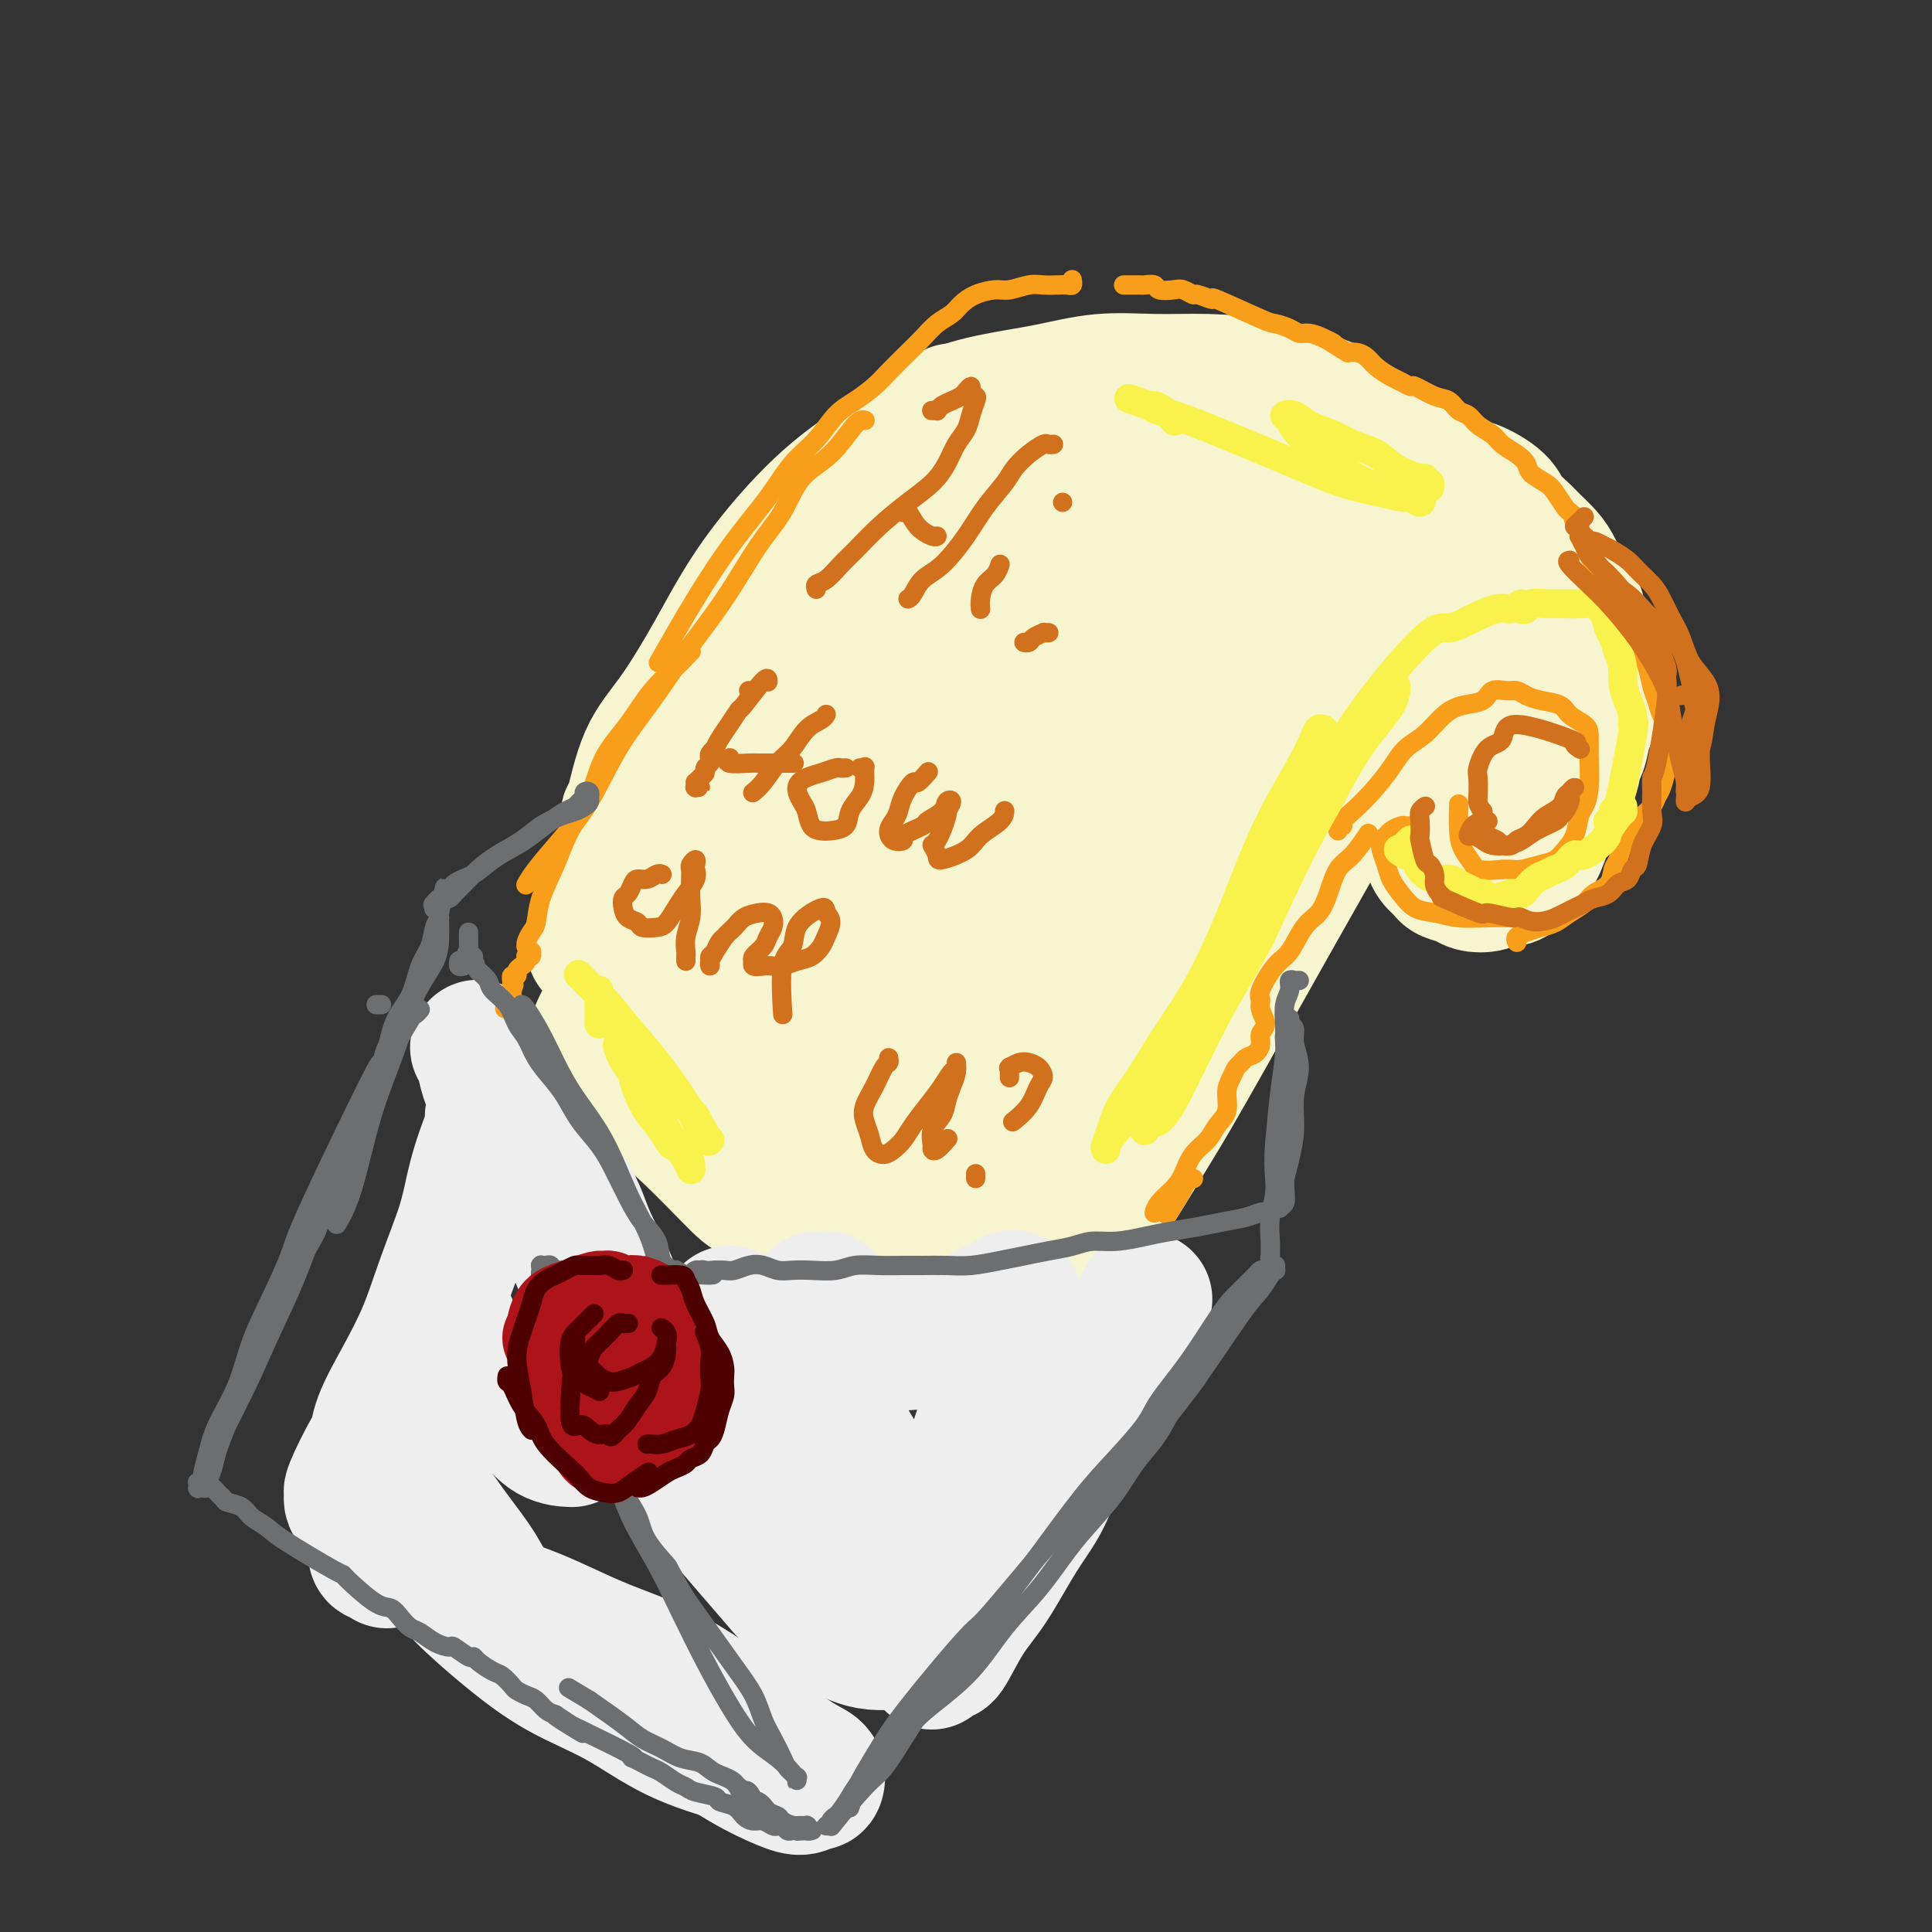 <svg viewBox='0 0 400 400' version='1.1' xmlns='http://www.w3.org/2000/svg' xmlns:xlink='http://www.w3.org/1999/xlink'><rect x="0" y="0" width="400" height="400" fill="#333333" stroke="none"/><g fill='none' stroke='rgb(247,245,208)' stroke-width='28' stroke-linecap='round' stroke-linejoin='round'><path d='M123,219c0.740,0.017 1.480,0.033 2,0c0.520,-0.033 0.819,-0.116 2,1c1.181,1.116 3.245,3.430 6,6c2.755,2.570 6.203,5.394 10,9c3.797,3.606 7.945,7.993 10,10c2.055,2.007 2.017,1.634 6,4c3.983,2.366 11.987,7.472 17,10c5.013,2.528 7.034,2.480 11,4c3.966,1.520 9.876,4.609 13,6c3.124,1.391 3.462,1.083 4,1c0.538,-0.083 1.274,0.059 1,0c-0.274,-0.059 -1.560,-0.319 -1,0c0.560,0.319 2.966,1.218 0,-2c-2.966,-3.218 -11.304,-10.551 -15,-14c-3.696,-3.449 -2.751,-3.013 -5,-4c-2.249,-0.987 -7.693,-3.395 -12,-6c-4.307,-2.605 -7.476,-5.405 -11,-8c-3.524,-2.595 -7.402,-4.983 -11,-7c-3.598,-2.017 -6.914,-3.663 -10,-5c-3.086,-1.337 -5.940,-2.364 -8,-3c-2.060,-0.636 -3.324,-0.879 -4,-1c-0.676,-0.121 -0.765,-0.118 -1,0c-0.235,0.118 -0.618,0.353 0,1c0.618,0.647 2.237,1.707 4,3c1.763,1.293 3.668,2.821 7,5c3.332,2.179 8.089,5.010 13,8c4.911,2.990 9.974,6.140 15,9c5.026,2.860 10.013,5.430 15,8'/><path d='M181,254c10.716,6.149 11.007,4.522 13,5c1.993,0.478 5.688,3.060 8,4c2.312,0.940 3.242,0.238 4,0c0.758,-0.238 1.344,-0.013 2,0c0.656,0.013 1.383,-0.186 0,-2c-1.383,-1.814 -4.877,-5.244 -8,-8c-3.123,-2.756 -5.874,-4.840 -9,-7c-3.126,-2.160 -6.627,-4.398 -10,-7c-3.373,-2.602 -6.620,-5.570 -10,-8c-3.380,-2.430 -6.895,-4.323 -10,-6c-3.105,-1.677 -5.801,-3.139 -8,-4c-2.199,-0.861 -3.902,-1.122 -5,-1c-1.098,0.122 -1.593,0.627 -2,1c-0.407,0.373 -0.728,0.613 0,2c0.728,1.387 2.505,3.919 4,6c1.495,2.081 2.707,3.709 5,6c2.293,2.291 5.668,5.244 9,8c3.332,2.756 6.623,5.315 10,7c3.377,1.685 6.842,2.497 9,3c2.158,0.503 3.010,0.696 4,0c0.990,-0.696 2.119,-2.282 2,-4c-0.119,-1.718 -1.486,-3.570 -3,-6c-1.514,-2.430 -3.177,-5.440 -5,-8c-1.823,-2.560 -3.808,-4.672 -6,-7c-2.192,-2.328 -4.590,-4.874 -7,-7c-2.410,-2.126 -4.831,-3.832 -7,-5c-2.169,-1.168 -4.087,-1.798 -6,-2c-1.913,-0.202 -3.823,0.022 -5,0c-1.177,-0.022 -1.622,-0.292 -2,0c-0.378,0.292 -0.689,1.146 -1,2'/><path d='M147,216c-1.425,0.249 -0.989,-0.130 -1,0c-0.011,0.130 -0.471,0.768 -1,1c-0.529,0.232 -1.127,0.058 -2,0c-0.873,-0.058 -2.022,-0.000 -3,0c-0.978,0.000 -1.786,-0.058 -3,0c-1.214,0.058 -2.832,0.230 -4,0c-1.168,-0.230 -1.884,-0.863 -2,-1c-0.116,-0.137 0.368,0.224 0,0c-0.368,-0.224 -1.587,-1.031 -2,-2c-0.413,-0.969 -0.019,-2.099 0,-4c0.019,-1.901 -0.335,-4.571 0,-8c0.335,-3.429 1.359,-7.615 2,-11c0.641,-3.385 0.897,-5.967 1,-7c0.103,-1.033 0.051,-0.516 0,0'/><path d='M123,196c-0.009,0.089 -0.017,0.179 0,0c0.017,-0.179 0.061,-0.626 0,-1c-0.061,-0.374 -0.226,-0.676 0,-2c0.226,-1.324 0.842,-3.670 2,-7c1.158,-3.330 2.857,-7.645 6,-13c3.143,-5.355 7.731,-11.749 11,-17c3.269,-5.251 5.220,-9.357 6,-11c0.780,-1.643 0.390,-0.821 0,0'/><path d='M130,172c0.015,-0.189 0.031,-0.379 0,-1c-0.031,-0.621 -0.107,-1.675 0,-2c0.107,-0.325 0.398,0.077 1,-2c0.602,-2.077 1.514,-6.633 3,-10c1.486,-3.367 3.547,-5.547 6,-9c2.453,-3.453 5.297,-8.181 8,-13c2.703,-4.819 5.266,-9.731 9,-15c3.734,-5.269 8.640,-10.897 13,-15c4.360,-4.103 8.174,-6.682 13,-10c4.826,-3.318 10.665,-7.377 13,-9c2.335,-1.623 1.168,-0.812 0,0'/><path d='M186,93c-0.093,-0.313 -0.186,-0.626 0,-1c0.186,-0.374 0.649,-0.810 1,-1c0.351,-0.190 0.588,-0.136 2,-1c1.412,-0.864 3.997,-2.648 7,-4c3.003,-1.352 6.424,-2.272 10,-3c3.576,-0.728 7.309,-1.265 11,-2c3.691,-0.735 7.341,-1.669 11,-2c3.659,-0.331 7.328,-0.060 11,0c3.672,0.060 7.346,-0.091 11,0c3.654,0.091 7.287,0.423 10,1c2.713,0.577 4.505,1.399 7,2c2.495,0.601 5.691,0.980 8,2c2.309,1.020 3.730,2.682 5,4c1.270,1.318 2.387,2.294 4,3c1.613,0.706 3.721,1.143 5,2c1.279,0.857 1.730,2.133 3,3c1.270,0.867 3.361,1.323 5,2c1.639,0.677 2.827,1.575 4,2c1.173,0.425 2.329,0.378 4,1c1.671,0.622 3.855,1.913 5,3c1.145,1.087 1.251,1.970 2,3c0.749,1.030 2.140,2.208 3,3c0.860,0.792 1.190,1.198 2,2c0.810,0.802 2.101,1.999 3,3c0.899,1.001 1.408,1.805 2,3c0.592,1.195 1.269,2.781 2,4c0.731,1.219 1.516,2.070 2,3c0.484,0.930 0.666,1.940 1,3c0.334,1.060 0.821,2.170 1,3c0.179,0.830 0.051,1.380 0,2c-0.051,0.620 -0.026,1.310 0,2'/><path d='M328,135c0.867,2.664 0.033,0.823 0,2c-0.033,1.177 0.734,5.373 1,7c0.266,1.627 0.029,0.685 0,1c-0.029,0.315 0.149,1.887 0,3c-0.149,1.113 -0.625,1.766 -1,3c-0.375,1.234 -0.650,3.048 -1,4c-0.350,0.952 -0.775,1.043 -1,2c-0.225,0.957 -0.248,2.782 -1,4c-0.752,1.218 -2.232,1.830 -3,3c-0.768,1.170 -0.825,2.898 -1,4c-0.175,1.102 -0.470,1.578 -1,3c-0.530,1.422 -1.297,3.792 -2,5c-0.703,1.208 -1.342,1.256 -2,2c-0.658,0.744 -1.335,2.186 -2,3c-0.665,0.814 -1.317,1.000 -2,1c-0.683,0.000 -1.395,-0.185 -2,0c-0.605,0.185 -1.103,0.741 -2,1c-0.897,0.259 -2.195,0.222 -3,0c-0.805,-0.222 -1.119,-0.628 -2,-1c-0.881,-0.372 -2.328,-0.710 -3,-1c-0.672,-0.290 -0.568,-0.531 -1,-1c-0.432,-0.469 -1.402,-1.164 -2,-2c-0.598,-0.836 -0.826,-1.812 -1,-3c-0.174,-1.188 -0.293,-2.589 0,-4c0.293,-1.411 0.999,-2.833 2,-4c1.001,-1.167 2.296,-2.081 4,-4c1.704,-1.919 3.818,-4.844 5,-6c1.182,-1.156 1.434,-0.542 2,-1c0.566,-0.458 1.448,-1.988 2,-3c0.552,-1.012 0.776,-1.506 1,-2'/><path d='M312,151c2.396,-3.229 0.386,-1.302 0,-1c-0.386,0.302 0.851,-1.020 1,-2c0.149,-0.980 -0.789,-1.618 -1,-2c-0.211,-0.382 0.306,-0.507 0,-1c-0.306,-0.493 -1.434,-1.355 -2,-2c-0.566,-0.645 -0.568,-1.072 -1,-1c-0.432,0.072 -1.292,0.645 -2,1c-0.708,0.355 -1.263,0.494 -2,1c-0.737,0.506 -1.655,1.381 -3,2c-1.345,0.619 -3.115,0.982 -5,2c-1.885,1.018 -3.885,2.691 -6,5c-2.115,2.309 -4.346,5.254 -7,8c-2.654,2.746 -5.730,5.292 -9,8c-3.270,2.708 -6.734,5.577 -10,9c-3.266,3.423 -6.334,7.401 -10,12c-3.666,4.599 -7.931,9.820 -12,15c-4.069,5.180 -7.941,10.318 -11,15c-3.059,4.682 -5.303,8.909 -7,13c-1.697,4.091 -2.847,8.048 -4,11c-1.153,2.952 -2.310,4.899 -3,7c-0.690,2.101 -0.914,4.357 -1,6c-0.086,1.643 -0.033,2.675 0,4c0.033,1.325 0.046,2.944 0,4c-0.046,1.056 -0.153,1.548 0,2c0.153,0.452 0.565,0.864 1,1c0.435,0.136 0.893,-0.002 1,0c0.107,0.002 -0.136,0.145 0,0c0.136,-0.145 0.652,-0.577 1,-1c0.348,-0.423 0.528,-0.835 1,-2c0.472,-1.165 1.236,-3.082 2,-5'/><path d='M223,260c1.260,-2.291 1.911,-4.018 3,-6c1.089,-1.982 2.615,-4.220 5,-8c2.385,-3.780 5.628,-9.104 8,-13c2.372,-3.896 3.874,-6.365 11,-19c7.126,-12.635 19.878,-35.436 26,-46c6.122,-10.564 5.615,-8.891 6,-10c0.385,-1.109 1.661,-4.999 4,-10c2.339,-5.001 5.740,-11.113 8,-15c2.260,-3.887 3.378,-5.548 4,-7c0.622,-1.452 0.746,-2.694 1,-3c0.254,-0.306 0.637,0.323 0,1c-0.637,0.677 -2.296,1.401 -4,3c-1.704,1.599 -3.454,4.072 -6,7c-2.546,2.928 -5.890,6.311 -10,10c-4.110,3.689 -8.988,7.685 -15,13c-6.012,5.315 -13.159,11.948 -19,18c-5.841,6.052 -10.376,11.521 -15,17c-4.624,5.479 -9.336,10.967 -13,16c-3.664,5.033 -6.280,9.613 -8,14c-1.720,4.387 -2.543,8.583 -3,12c-0.457,3.417 -0.547,6.054 0,8c0.547,1.946 1.731,3.201 3,4c1.269,0.799 2.621,1.143 4,1c1.379,-0.143 2.784,-0.773 5,-3c2.216,-2.227 5.245,-6.050 9,-11c3.755,-4.950 8.238,-11.026 13,-18c4.762,-6.974 9.804,-14.847 14,-22c4.196,-7.153 7.547,-13.587 11,-20c3.453,-6.413 7.006,-12.803 10,-19c2.994,-6.197 5.427,-12.199 7,-17c1.573,-4.801 2.287,-8.400 3,-12'/><path d='M285,125c1.355,-5.515 -0.258,-4.801 -1,-5c-0.742,-0.199 -0.613,-1.311 -2,-1c-1.387,0.311 -4.291,2.044 -5,1c-0.709,-1.044 0.778,-4.866 -9,5c-9.778,9.866 -30.822,33.421 -40,44c-9.178,10.579 -6.491,8.183 -8,12c-1.509,3.817 -7.213,13.846 -11,22c-3.787,8.154 -5.656,14.434 -7,19c-1.344,4.566 -2.162,7.418 -2,9c0.162,1.582 1.304,1.895 2,2c0.696,0.105 0.946,0.003 5,-4c4.054,-4.003 11.913,-11.909 18,-19c6.087,-7.091 10.403,-13.369 16,-22c5.597,-8.631 12.476,-19.615 16,-25c3.524,-5.385 3.692,-5.172 7,-13c3.308,-7.828 9.754,-23.698 13,-32c3.246,-8.302 3.292,-9.036 2,-10c-1.292,-0.964 -3.922,-2.156 -5,-3c-1.078,-0.844 -0.602,-1.338 -5,0c-4.398,1.338 -13.668,4.508 -21,7c-7.332,2.492 -12.724,4.307 -19,8c-6.276,3.693 -13.435,9.265 -20,15c-6.565,5.735 -12.537,11.634 -18,19c-5.463,7.366 -10.419,16.198 -13,21c-2.581,4.802 -2.787,5.576 -4,10c-1.213,4.424 -3.433,12.500 -4,18c-0.567,5.500 0.518,8.423 2,11c1.482,2.577 3.361,4.809 6,6c2.639,1.191 6.040,1.340 10,0c3.960,-1.340 8.480,-4.170 13,-7'/><path d='M201,213c3.709,-1.567 6.482,-1.983 14,-12c7.518,-10.017 19.783,-29.634 27,-40c7.217,-10.366 9.387,-11.481 10,-21c0.613,-9.519 -0.329,-27.441 -3,-34c-2.671,-6.559 -7.070,-1.756 -12,1c-4.930,2.756 -10.392,3.464 -16,6c-5.608,2.536 -11.364,6.901 -17,12c-5.636,5.099 -11.153,10.930 -16,17c-4.847,6.070 -9.024,12.377 -12,19c-2.976,6.623 -4.752,13.563 -6,20c-1.248,6.437 -1.968,12.372 -2,17c-0.032,4.628 0.624,7.951 2,10c1.376,2.049 3.471,2.826 6,3c2.529,0.174 5.493,-0.254 9,-2c3.507,-1.746 7.558,-4.809 13,-10c5.442,-5.191 12.274,-12.510 18,-20c5.726,-7.490 10.346,-15.153 15,-23c4.654,-7.847 9.341,-15.879 13,-23c3.659,-7.121 6.289,-13.329 8,-18c1.711,-4.671 2.503,-7.803 2,-10c-0.503,-2.197 -2.301,-3.458 -5,-4c-2.699,-0.542 -6.299,-0.366 -10,1c-3.701,1.366 -7.502,3.920 -12,7c-4.498,3.080 -9.691,6.684 -15,11c-5.309,4.316 -10.732,9.342 -16,14c-5.268,4.658 -10.380,8.946 -15,14c-4.620,5.054 -8.749,10.872 -12,16c-3.251,5.128 -5.626,9.564 -8,14'/><path d='M161,178c-4.102,6.360 -4.356,7.261 -4,9c0.356,1.739 1.323,4.315 3,6c1.677,1.685 4.064,2.480 7,2c2.936,-0.480 6.422,-2.233 9,-3c2.578,-0.767 4.247,-0.546 11,-8c6.753,-7.454 18.589,-22.584 24,-30c5.411,-7.416 4.397,-7.120 5,-8c0.603,-0.880 2.823,-2.936 5,-7c2.177,-4.064 4.309,-10.134 6,-15c1.691,-4.866 2.939,-8.526 3,-12c0.061,-3.474 -1.066,-6.760 -2,-9c-0.934,-2.240 -1.674,-3.433 -4,-4c-2.326,-0.567 -6.236,-0.506 -10,0c-3.764,0.506 -7.380,1.458 -12,4c-4.620,2.542 -10.242,6.673 -15,11c-4.758,4.327 -8.651,8.850 -13,14c-4.349,5.150 -9.153,10.925 -13,17c-3.847,6.075 -6.736,12.448 -9,19c-2.264,6.552 -3.903,13.282 -5,20c-1.097,6.718 -1.653,13.425 -1,19c0.653,5.575 2.513,10.019 4,13c1.487,2.981 2.599,4.497 4,5c1.401,0.503 3.090,-0.009 5,-1c1.910,-0.991 4.042,-2.461 6,-5c1.958,-2.539 3.741,-6.147 6,-11c2.259,-4.853 4.992,-10.950 7,-18c2.008,-7.050 3.289,-15.052 4,-22c0.711,-6.948 0.850,-12.842 1,-18c0.150,-5.158 0.310,-9.581 1,-13c0.690,-3.419 1.912,-5.834 3,-8c1.088,-2.166 2.044,-4.083 3,-6'/><path d='M190,119c1.821,-2.650 3.375,-2.276 5,-3c1.625,-0.724 3.321,-2.546 5,-4c1.679,-1.454 3.339,-2.541 6,-4c2.661,-1.459 6.321,-3.289 9,-5c2.679,-1.711 4.378,-3.304 12,-6c7.622,-2.696 21.168,-6.494 27,-8c5.832,-1.506 3.949,-0.721 4,0c0.051,0.721 2.034,1.379 3,2c0.966,0.621 0.914,1.207 1,2c0.086,0.793 0.312,1.795 -1,5c-1.312,3.205 -4.160,8.613 -7,12c-2.840,3.387 -5.671,4.753 -9,8c-3.329,3.247 -7.155,8.375 -11,14c-3.845,5.625 -7.708,11.747 -11,18c-3.292,6.253 -6.012,12.635 -8,18c-1.988,5.365 -3.242,9.712 -4,14c-0.758,4.288 -1.020,8.518 -1,11c0.020,2.482 0.321,3.217 1,5c0.679,1.783 1.736,4.612 4,5c2.264,0.388 5.734,-1.667 9,-4c3.266,-2.333 6.326,-4.943 10,-8c3.674,-3.057 7.961,-6.561 12,-11c4.039,-4.439 7.830,-9.813 12,-15c4.170,-5.187 8.719,-10.188 13,-15c4.281,-4.812 8.294,-9.434 11,-13c2.706,-3.566 4.103,-6.074 5,-8c0.897,-1.926 1.292,-3.269 1,-4c-0.292,-0.731 -1.271,-0.851 -2,-1c-0.729,-0.149 -1.208,-0.328 -3,1c-1.792,1.328 -4.896,4.164 -8,7'/><path d='M275,132c-4.061,3.132 -7.712,7.462 -12,13c-4.288,5.538 -9.213,12.284 -14,18c-4.787,5.716 -9.436,10.403 -13,15c-3.564,4.597 -6.043,9.104 -8,13c-1.957,3.896 -3.393,7.181 -2,8c1.393,0.819 5.613,-0.828 8,-2c2.387,-1.172 2.941,-1.868 5,-4c2.059,-2.132 5.624,-5.699 9,-10c3.376,-4.301 6.564,-9.335 10,-15c3.436,-5.665 7.119,-11.962 9,-16c1.881,-4.038 1.959,-5.817 2,-7c0.041,-1.183 0.045,-1.770 -1,-2c-1.045,-0.230 -3.137,-0.104 -5,1c-1.863,1.104 -3.496,3.186 -6,6c-2.504,2.814 -5.881,6.358 -10,11c-4.119,4.642 -8.982,10.380 -13,16c-4.018,5.620 -7.193,11.121 -10,16c-2.807,4.879 -5.248,9.136 -7,12c-1.752,2.864 -2.815,4.336 -3,5c-0.185,0.664 0.508,0.522 1,0c0.492,-0.522 0.782,-1.423 2,-3c1.218,-1.577 3.364,-3.829 5,-6c1.636,-2.171 2.762,-4.261 4,-7c1.238,-2.739 2.589,-6.127 3,-9c0.411,-2.873 -0.118,-5.229 -1,-7c-0.882,-1.771 -2.118,-2.955 -4,-4c-1.882,-1.045 -4.412,-1.950 -7,-2c-2.588,-0.050 -5.235,0.756 -9,2c-3.765,1.244 -8.647,2.927 -14,5c-5.353,2.073 -11.176,4.537 -17,7'/><path d='M177,186c-7.017,2.579 -9.059,3.027 -12,4c-2.941,0.973 -6.783,2.472 -9,3c-2.217,0.528 -2.811,0.084 -3,0c-0.189,-0.084 0.026,0.192 0,0c-0.026,-0.192 -0.293,-0.854 0,-1c0.293,-0.146 1.146,0.222 2,-1c0.854,-1.222 1.710,-4.036 2,-5c0.290,-0.964 0.015,-0.078 0,0c-0.015,0.078 0.231,-0.651 0,-1c-0.231,-0.349 -0.939,-0.319 -2,0c-1.061,0.319 -2.476,0.929 -4,2c-1.524,1.071 -3.157,2.605 -5,4c-1.843,1.395 -3.895,2.650 -6,4c-2.105,1.350 -4.263,2.796 -6,4c-1.737,1.204 -3.054,2.166 -4,3c-0.946,0.834 -1.521,1.540 -2,2c-0.479,0.460 -0.860,0.673 -1,1c-0.140,0.327 -0.038,0.769 0,1c0.038,0.231 0.012,0.249 0,0c-0.012,-0.249 -0.009,-0.767 0,-1c0.009,-0.233 0.023,-0.180 0,0c-0.023,0.180 -0.083,0.486 0,1c0.083,0.514 0.310,1.234 0,2c-0.310,0.766 -1.155,1.576 -2,3c-0.845,1.424 -1.689,3.460 -2,5c-0.311,1.540 -0.089,2.583 0,3c0.089,0.417 0.044,0.209 0,0'/></g>
<g fill='none' stroke='rgb(238,238,238)' stroke-width='28' stroke-linecap='round' stroke-linejoin='round'><path d='M153,276c0.009,-0.022 0.017,-0.045 0,0c-0.017,0.045 -0.061,0.157 0,0c0.061,-0.157 0.227,-0.582 0,-1c-0.227,-0.418 -0.845,-0.830 -1,-1c-0.155,-0.170 0.155,-0.098 0,0c-0.155,0.098 -0.774,0.224 -1,0c-0.226,-0.224 -0.061,-0.796 0,-1c0.061,-0.204 0.016,-0.040 0,0c-0.016,0.040 -0.004,-0.043 0,0c0.004,0.043 -0.000,0.212 0,0c0.000,-0.212 0.004,-0.804 0,-1c-0.004,-0.196 -0.016,0.004 0,0c0.016,-0.004 0.061,-0.211 0,0c-0.061,0.211 -0.227,0.841 0,1c0.227,0.159 0.848,-0.154 1,0c0.152,0.154 -0.166,0.773 0,1c0.166,0.227 0.815,0.061 1,0c0.185,-0.061 -0.095,-0.016 0,0c0.095,0.016 0.566,0.005 1,0c0.434,-0.005 0.832,-0.003 1,0c0.168,0.003 0.107,0.007 0,0c-0.107,-0.007 -0.260,-0.024 0,0c0.260,0.024 0.933,0.089 1,0c0.067,-0.089 -0.473,-0.330 -1,0c-0.527,0.330 -1.043,1.233 -2,2c-0.957,0.767 -2.356,1.399 -4,2c-1.644,0.601 -3.533,1.171 -5,2c-1.467,0.829 -2.510,1.915 -4,3c-1.490,1.085 -3.426,2.167 -5,3c-1.574,0.833 -2.787,1.416 -4,2'/><path d='M131,288c-3.746,2.362 -1.610,1.266 -1,1c0.610,-0.266 -0.306,0.297 0,0c0.306,-0.297 1.832,-1.455 3,-2c1.168,-0.545 1.976,-0.479 3,-1c1.024,-0.521 2.263,-1.630 4,-2c1.737,-0.370 3.971,0.000 6,0c2.029,-0.000 3.851,-0.371 7,-1c3.149,-0.629 7.623,-1.516 10,-2c2.377,-0.484 2.657,-0.564 4,-1c1.343,-0.436 3.749,-1.227 6,-2c2.251,-0.773 4.348,-1.528 6,-2c1.652,-0.472 2.858,-0.661 4,-1c1.142,-0.339 2.218,-0.827 3,-1c0.782,-0.173 1.268,-0.030 1,0c-0.268,0.030 -1.290,-0.054 -2,0c-0.710,0.054 -1.107,0.244 -2,1c-0.893,0.756 -2.281,2.076 -4,3c-1.719,0.924 -3.770,1.452 -6,2c-2.230,0.548 -4.640,1.118 -7,2c-2.360,0.882 -4.670,2.078 -7,3c-2.330,0.922 -4.679,1.571 -7,2c-2.321,0.429 -4.615,0.637 -7,1c-2.385,0.363 -4.860,0.881 -7,1c-2.140,0.119 -3.946,-0.160 -5,0c-1.054,0.160 -1.355,0.761 -2,1c-0.645,0.239 -1.634,0.117 -2,0c-0.366,-0.117 -0.108,-0.227 0,0c0.108,0.227 0.068,0.792 0,1c-0.068,0.208 -0.162,0.059 0,0c0.162,-0.059 0.581,-0.030 1,0'/><path d='M130,291c-4.374,1.266 -0.809,1.431 1,2c1.809,0.569 1.861,1.541 3,3c1.139,1.459 3.364,3.406 4,4c0.636,0.594 -0.319,-0.164 4,5c4.319,5.164 13.911,16.249 18,21c4.089,4.751 2.676,3.168 4,4c1.324,0.832 5.385,4.079 8,6c2.615,1.921 3.783,2.515 5,3c1.217,0.485 2.481,0.861 4,1c1.519,0.139 3.291,0.040 4,0c0.709,-0.040 0.354,-0.020 0,0'/><path d='M193,344c-0.084,0.070 -0.169,0.141 0,0c0.169,-0.141 0.591,-0.493 1,-1c0.409,-0.507 0.804,-1.169 1,-1c0.196,0.169 0.194,1.169 1,0c0.806,-1.169 2.419,-4.506 4,-7c1.581,-2.494 3.129,-4.145 5,-7c1.871,-2.855 4.065,-6.913 6,-10c1.935,-3.087 3.611,-5.202 5,-8c1.389,-2.798 2.489,-6.278 4,-9c1.511,-2.722 3.431,-4.687 5,-7c1.569,-2.313 2.787,-4.976 4,-7c1.213,-2.024 2.420,-3.411 3,-5c0.580,-1.589 0.534,-3.379 1,-5c0.466,-1.621 1.443,-3.071 2,-4c0.557,-0.929 0.695,-1.337 1,-2c0.305,-0.663 0.776,-1.580 1,-2c0.224,-0.420 0.201,-0.344 0,0c-0.201,0.344 -0.579,0.957 -1,2c-0.421,1.043 -0.883,2.518 -2,4c-1.117,1.482 -2.888,2.973 -5,5c-2.112,2.027 -4.563,4.592 -7,7c-2.437,2.408 -4.859,4.659 -7,7c-2.141,2.341 -4.002,4.774 -6,7c-1.998,2.226 -4.134,4.247 -6,6c-1.866,1.753 -3.462,3.240 -5,5c-1.538,1.760 -3.019,3.795 -4,5c-0.981,1.205 -1.462,1.580 -2,2c-0.538,0.420 -1.134,0.886 -1,1c0.134,0.114 0.998,-0.123 2,-1c1.002,-0.877 2.144,-2.393 3,-4c0.856,-1.607 1.428,-3.303 2,-5'/><path d='M198,310c1.482,-2.568 2.188,-4.487 3,-7c0.812,-2.513 1.729,-5.619 3,-9c1.271,-3.381 2.895,-7.037 4,-10c1.105,-2.963 1.690,-5.233 2,-8c0.310,-2.767 0.345,-6.032 0,-7c-0.345,-0.968 -1.070,0.360 -2,1c-0.930,0.640 -2.065,0.593 -3,1c-0.935,0.407 -1.670,1.269 -3,2c-1.330,0.731 -3.255,1.332 -5,2c-1.745,0.668 -3.311,1.403 -5,2c-1.689,0.597 -3.502,1.057 -5,1c-1.498,-0.057 -2.681,-0.630 -4,-1c-1.319,-0.370 -2.773,-0.538 -4,-1c-1.227,-0.462 -2.227,-1.220 -3,-2c-0.773,-0.780 -1.321,-1.583 -2,-2c-0.679,-0.417 -1.491,-0.448 -2,-1c-0.509,-0.552 -0.715,-1.624 -1,-2c-0.285,-0.376 -0.651,-0.054 -1,0c-0.349,0.054 -0.683,-0.159 -1,0c-0.317,0.159 -0.619,0.689 -1,1c-0.381,0.311 -0.841,0.404 -1,1c-0.159,0.596 -0.018,1.695 0,3c0.018,1.305 -0.087,2.816 0,4c0.087,1.184 0.365,2.043 1,4c0.635,1.957 1.626,5.013 3,8c1.374,2.987 3.131,5.904 5,9c1.869,3.096 3.849,6.372 5,9c1.151,2.628 1.472,4.608 2,6c0.528,1.392 1.264,2.196 2,3'/><path d='M185,317c2.670,5.746 0.844,2.610 0,1c-0.844,-1.610 -0.706,-1.693 -1,-2c-0.294,-0.307 -1.020,-0.839 -2,-2c-0.980,-1.161 -2.215,-2.951 -4,-5c-1.785,-2.049 -4.121,-4.356 -6,-6c-1.879,-1.644 -3.301,-2.625 -8,-5c-4.699,-2.375 -12.674,-6.142 -16,-8c-3.326,-1.858 -2.002,-1.805 -2,-2c0.002,-0.195 -1.320,-0.637 -3,-1c-1.680,-0.363 -3.720,-0.647 -5,-1c-1.280,-0.353 -1.800,-0.775 -2,-1c-0.200,-0.225 -0.079,-0.254 0,0c0.079,0.254 0.116,0.790 0,1c-0.116,0.210 -0.384,0.094 0,0c0.384,-0.094 1.421,-0.166 2,0c0.579,0.166 0.701,0.570 1,1c0.299,0.430 0.774,0.886 1,1c0.226,0.114 0.204,-0.113 0,0c-0.204,0.113 -0.591,0.566 -1,1c-0.409,0.434 -0.841,0.848 -1,1c-0.159,0.152 -0.045,0.044 0,0c0.045,-0.044 0.023,-0.022 0,0'/><path d='M114,242c-0.032,-0.022 -0.065,-0.045 0,0c0.065,0.045 0.227,0.157 0,0c-0.227,-0.157 -0.842,-0.584 -1,-1c-0.158,-0.416 0.141,-0.823 0,-1c-0.141,-0.177 -0.722,-0.125 -1,0c-0.278,0.125 -0.251,0.324 0,1c0.251,0.676 0.728,1.829 1,3c0.272,1.171 0.340,2.359 1,4c0.660,1.641 1.910,3.735 3,6c1.090,2.265 2.018,4.702 3,7c0.982,2.298 2.018,4.458 3,6c0.982,1.542 1.909,2.466 3,4c1.091,1.534 2.345,3.680 3,5c0.655,1.320 0.712,1.816 1,2c0.288,0.184 0.807,0.058 1,0c0.193,-0.058 0.059,-0.048 0,0c-0.059,0.048 -0.043,0.135 0,0c0.043,-0.135 0.112,-0.491 0,-1c-0.112,-0.509 -0.404,-1.170 -1,-2c-0.596,-0.830 -1.497,-1.827 -2,-3c-0.503,-1.173 -0.610,-2.520 -1,-4c-0.390,-1.480 -1.063,-3.092 -2,-5c-0.937,-1.908 -2.138,-4.111 -3,-6c-0.862,-1.889 -1.385,-3.465 -2,-5c-0.615,-1.535 -1.323,-3.030 -2,-4c-0.677,-0.970 -1.322,-1.415 -2,-2c-0.678,-0.585 -1.389,-1.309 -2,-2c-0.611,-0.691 -1.123,-1.350 -2,-2c-0.877,-0.650 -2.121,-1.290 -3,-2c-0.879,-0.710 -1.394,-1.488 -2,-2c-0.606,-0.512 -1.303,-0.756 -2,-1'/><path d='M105,237c-2.493,-2.160 -2.227,-2.061 -2,-3c0.227,-0.939 0.414,-2.917 0,-5c-0.414,-2.083 -1.431,-4.270 -2,-6c-0.569,-1.730 -0.692,-3.004 -1,-4c-0.308,-0.996 -0.802,-1.713 -1,-2c-0.198,-0.287 -0.099,-0.143 0,0'/><path d='M102,231c0.548,0.024 1.097,0.048 1,0c-0.097,-0.048 -0.839,-0.167 -1,0c-0.161,0.167 0.260,0.620 0,2c-0.260,1.380 -1.201,3.688 -2,6c-0.799,2.312 -1.455,4.629 -2,7c-0.545,2.371 -0.979,4.797 -2,8c-1.021,3.203 -2.627,7.183 -4,11c-1.373,3.817 -2.511,7.471 -4,11c-1.489,3.529 -3.327,6.932 -5,10c-1.673,3.068 -3.180,5.802 -4,8c-0.820,2.198 -0.951,3.861 -1,5c-0.049,1.139 -0.014,1.754 0,2c0.014,0.246 0.007,0.123 0,0'/><path d='M93,274c-1.192,1.780 -2.383,3.561 -3,4c-0.617,0.439 -0.658,-0.462 -2,2c-1.342,2.462 -3.984,8.288 -6,12c-2.016,3.712 -3.405,5.310 -5,8c-1.595,2.690 -3.397,6.472 -4,8c-0.603,1.528 -0.007,0.801 0,1c0.007,0.199 -0.575,1.323 0,2c0.575,0.677 2.307,0.908 3,1c0.693,0.092 0.346,0.046 0,0'/><path d='M88,307c-0.562,0.060 -1.125,0.120 -1,0c0.125,-0.120 0.936,-0.420 0,1c-0.936,1.420 -3.621,4.562 -5,6c-1.379,1.438 -1.452,1.174 -2,2c-0.548,0.826 -1.572,2.744 -2,4c-0.428,1.256 -0.259,1.852 0,2c0.259,0.148 0.608,-0.153 1,0c0.392,0.153 0.826,0.758 1,1c0.174,0.242 0.087,0.121 0,0'/><path d='M86,318c0.175,0.626 0.349,1.253 1,2c0.651,0.747 1.778,1.616 3,3c1.222,1.384 2.538,3.284 4,5c1.462,1.716 3.070,3.249 5,5c1.930,1.751 4.183,3.720 7,6c2.817,2.280 6.200,4.871 10,7c3.800,2.129 8.019,3.798 12,6c3.981,2.202 7.726,4.939 12,7c4.274,2.061 9.078,3.446 11,4c1.922,0.554 0.961,0.277 0,0'/><path d='M101,329c-0.031,0.003 -0.063,0.005 0,0c0.063,-0.005 0.220,-0.018 0,0c-0.220,0.018 -0.816,0.068 -1,0c-0.184,-0.068 0.044,-0.252 0,0c-0.044,0.252 -0.359,0.942 1,2c1.359,1.058 4.391,2.485 7,4c2.609,1.515 4.795,3.120 8,5c3.205,1.880 7.429,4.036 12,7c4.571,2.964 9.491,6.738 14,10c4.509,3.262 8.609,6.014 12,8c3.391,1.986 6.073,3.205 8,4c1.927,0.795 3.098,1.165 4,1c0.902,-0.165 1.534,-0.865 2,-1c0.466,-0.135 0.764,0.293 1,0c0.236,-0.293 0.408,-1.309 0,-2c-0.408,-0.691 -1.396,-1.059 -3,-2c-1.604,-0.941 -3.826,-2.456 -6,-4c-2.174,-1.544 -4.302,-3.116 -7,-5c-2.698,-1.884 -5.966,-4.080 -9,-6c-3.034,-1.920 -5.834,-3.565 -9,-5c-3.166,-1.435 -6.698,-2.661 -10,-4c-3.302,-1.339 -6.374,-2.792 -9,-4c-2.626,-1.208 -4.806,-2.169 -7,-3c-2.194,-0.831 -4.401,-1.530 -6,-3c-1.599,-1.470 -2.590,-3.712 -4,-6c-1.410,-2.288 -3.239,-4.624 -5,-7c-1.761,-2.376 -3.452,-4.794 -5,-7c-1.548,-2.206 -2.951,-4.199 -4,-6c-1.049,-1.801 -1.744,-3.408 -2,-4c-0.256,-0.592 -0.073,-0.169 0,0c0.073,0.169 0.037,0.085 0,0'/><path d='M108,289c-0.010,0.014 -0.020,0.028 0,0c0.020,-0.028 0.069,-0.099 0,0c-0.069,0.099 -0.256,0.366 0,1c0.256,0.634 0.955,1.634 2,3c1.045,1.366 2.435,3.099 4,4c1.565,0.901 3.304,0.972 4,1c0.696,0.028 0.348,0.014 0,0'/></g>
<g fill='none' stroke='rgb(249,158,27)' stroke-width='4' stroke-linecap='round' stroke-linejoin='round'><path d='M239,251c0.010,-0.041 0.019,-0.082 0,0c-0.019,0.082 -0.067,0.286 0,0c0.067,-0.286 0.248,-1.062 1,-2c0.752,-0.938 2.074,-2.036 3,-3c0.926,-0.964 1.457,-1.793 2,-3c0.543,-1.207 1.097,-2.791 2,-4c0.903,-1.209 2.154,-2.042 3,-3c0.846,-0.958 1.287,-2.039 2,-3c0.713,-0.961 1.697,-1.801 2,-3c0.303,-1.199 -0.074,-2.755 0,-4c0.074,-1.245 0.601,-2.178 1,-3c0.399,-0.822 0.671,-1.533 1,-2c0.329,-0.467 0.714,-0.692 1,-1c0.286,-0.308 0.474,-0.700 1,-1c0.526,-0.300 1.391,-0.506 2,-1c0.609,-0.494 0.963,-1.274 1,-2c0.037,-0.726 -0.241,-1.399 0,-2c0.241,-0.601 1.002,-1.131 1,-2c-0.002,-0.869 -0.766,-2.078 -1,-3c-0.234,-0.922 0.061,-1.556 0,-2c-0.061,-0.444 -0.480,-0.698 0,-2c0.480,-1.302 1.858,-3.652 3,-5c1.142,-1.348 2.049,-1.695 3,-3c0.951,-1.305 1.948,-3.569 3,-5c1.052,-1.431 2.160,-2.030 3,-3c0.840,-0.970 1.413,-2.310 2,-4c0.587,-1.690 1.188,-3.731 2,-5c0.812,-1.269 1.834,-1.765 3,-3c1.166,-1.235 2.476,-3.210 3,-4c0.524,-0.790 0.262,-0.395 0,0'/><path d='M277,172c-0.123,-0.443 -0.246,-0.886 0,-1c0.246,-0.114 0.860,0.101 1,0c0.140,-0.101 -0.193,-0.520 0,-1c0.193,-0.480 0.911,-1.022 2,-2c1.089,-0.978 2.549,-2.391 4,-4c1.451,-1.609 2.894,-3.415 4,-5c1.106,-1.585 1.876,-2.948 3,-4c1.124,-1.052 2.604,-1.792 4,-3c1.396,-1.208 2.709,-2.884 4,-4c1.291,-1.116 2.558,-1.673 4,-2c1.442,-0.327 3.057,-0.424 4,-1c0.943,-0.576 1.213,-1.629 2,-2c0.787,-0.371 2.091,-0.059 3,0c0.909,0.059 1.421,-0.136 2,0c0.579,0.136 1.223,0.603 2,1c0.777,0.397 1.686,0.724 3,1c1.314,0.276 3.031,0.500 4,1c0.969,0.500 1.189,1.277 2,2c0.811,0.723 2.215,1.391 3,2c0.785,0.609 0.953,1.158 1,2c0.047,0.842 -0.028,1.975 0,4c0.028,2.025 0.159,4.941 0,7c-0.159,2.059 -0.608,3.263 -1,4c-0.392,0.737 -0.725,1.009 -1,2c-0.275,0.991 -0.490,2.700 -1,4c-0.510,1.300 -1.316,2.191 -2,3c-0.684,0.809 -1.247,1.537 -2,2c-0.753,0.463 -1.697,0.660 -3,1c-1.303,0.340 -2.966,0.822 -4,1c-1.034,0.178 -1.438,0.051 -2,0c-0.562,-0.051 -1.281,-0.025 -2,0'/><path d='M311,180c-2.802,0.333 -4.306,0.165 -5,0c-0.694,-0.165 -0.578,-0.329 -1,-1c-0.422,-0.671 -1.381,-1.850 -2,-3c-0.619,-1.150 -0.897,-2.271 -1,-4c-0.103,-1.729 -0.029,-4.065 0,-5c0.029,-0.935 0.015,-0.467 0,0'/><path d='M293,171c-0.325,-0.006 -0.650,-0.013 -1,0c-0.350,0.013 -0.724,0.044 -1,0c-0.276,-0.044 -0.453,-0.164 -1,0c-0.547,0.164 -1.464,0.613 -2,1c-0.536,0.387 -0.691,0.711 -1,1c-0.309,0.289 -0.771,0.541 -1,1c-0.229,0.459 -0.225,1.125 0,2c0.225,0.875 0.670,1.960 1,3c0.330,1.040 0.544,2.034 1,3c0.456,0.966 1.154,1.905 2,3c0.846,1.095 1.839,2.346 3,3c1.161,0.654 2.491,0.711 4,1c1.509,0.289 3.198,0.809 5,1c1.802,0.191 3.716,0.051 6,0c2.284,-0.051 4.938,-0.015 6,0c1.062,0.015 0.531,0.007 0,0'/><path d='M314,195c0.041,0.090 0.083,0.180 0,0c-0.083,-0.180 -0.290,-0.628 0,-1c0.290,-0.372 1.079,-0.666 2,-1c0.921,-0.334 1.975,-0.709 3,-1c1.025,-0.291 2.022,-0.500 3,-1c0.978,-0.500 1.935,-1.293 3,-2c1.065,-0.707 2.236,-1.329 3,-2c0.764,-0.671 1.121,-1.390 2,-2c0.879,-0.610 2.280,-1.111 3,-2c0.720,-0.889 0.759,-2.167 1,-3c0.241,-0.833 0.684,-1.220 1,-2c0.316,-0.780 0.504,-1.953 1,-3c0.496,-1.047 1.298,-1.969 2,-3c0.702,-1.031 1.302,-2.170 2,-3c0.698,-0.830 1.494,-1.352 2,-2c0.506,-0.648 0.724,-1.422 1,-2c0.276,-0.578 0.611,-0.960 1,-2c0.389,-1.040 0.833,-2.739 1,-4c0.167,-1.261 0.056,-2.084 0,-3c-0.056,-0.916 -0.057,-1.924 0,-3c0.057,-1.076 0.171,-2.220 0,-3c-0.171,-0.780 -0.626,-1.197 -1,-2c-0.374,-0.803 -0.668,-1.991 -1,-3c-0.332,-1.009 -0.704,-1.838 -1,-3c-0.296,-1.162 -0.517,-2.657 -1,-4c-0.483,-1.343 -1.229,-2.534 -2,-4c-0.771,-1.466 -1.568,-3.207 -2,-4c-0.432,-0.793 -0.501,-0.636 -1,-1c-0.499,-0.364 -1.428,-1.247 -2,-2c-0.572,-0.753 -0.786,-1.377 -1,-2'/><path d='M333,125c-2.243,-4.677 -1.852,-3.869 -2,-4c-0.148,-0.131 -0.836,-1.202 -1,-2c-0.164,-0.798 0.195,-1.323 0,-2c-0.195,-0.677 -0.945,-1.505 -1,-2c-0.055,-0.495 0.586,-0.656 0,-2c-0.586,-1.344 -2.398,-3.873 -3,-5c-0.602,-1.127 0.006,-0.854 0,-1c-0.006,-0.146 -0.625,-0.710 -1,-1c-0.375,-0.290 -0.506,-0.304 -1,-1c-0.494,-0.696 -1.353,-2.073 -2,-3c-0.647,-0.927 -1.083,-1.403 -2,-2c-0.917,-0.597 -2.313,-1.315 -3,-2c-0.687,-0.685 -0.663,-1.338 -1,-2c-0.337,-0.662 -1.035,-1.333 -2,-2c-0.965,-0.667 -2.198,-1.329 -3,-2c-0.802,-0.671 -1.173,-1.350 -2,-2c-0.827,-0.650 -2.110,-1.272 -3,-2c-0.890,-0.728 -1.388,-1.562 -2,-2c-0.612,-0.438 -1.339,-0.481 -2,-1c-0.661,-0.519 -1.255,-1.515 -2,-2c-0.745,-0.485 -1.640,-0.458 -3,-1c-1.360,-0.542 -3.183,-1.654 -4,-2c-0.817,-0.346 -0.627,0.072 -1,0c-0.373,-0.072 -1.307,-0.636 -2,-1c-0.693,-0.364 -1.144,-0.528 -2,-1c-0.856,-0.472 -2.116,-1.250 -3,-2c-0.884,-0.750 -1.392,-1.471 -2,-2c-0.608,-0.529 -1.317,-0.865 -2,-1c-0.683,-0.135 -1.342,-0.067 -2,0'/><path d='M279,73c-6.014,-3.658 -3.550,-2.303 -3,-2c0.550,0.303 -0.816,-0.444 -2,-1c-1.184,-0.556 -2.186,-0.919 -3,-1c-0.814,-0.081 -1.439,0.121 -2,0c-0.561,-0.121 -1.058,-0.563 -2,-1c-0.942,-0.437 -2.330,-0.867 -3,-1c-0.670,-0.133 -0.623,0.032 -3,-1c-2.377,-1.032 -7.179,-3.261 -9,-4c-1.821,-0.739 -0.661,0.012 -1,0c-0.339,-0.012 -2.179,-0.787 -3,-1c-0.821,-0.213 -0.624,0.135 -1,0c-0.376,-0.135 -1.323,-0.754 -2,-1c-0.677,-0.246 -1.082,-0.118 -2,0c-0.918,0.118 -2.348,0.228 -3,0c-0.652,-0.228 -0.526,-0.793 -1,-1c-0.474,-0.207 -1.550,-0.055 -2,0c-0.450,0.055 -0.275,0.015 -1,0c-0.725,-0.015 -2.350,-0.004 -3,0c-0.650,0.004 -0.325,0.002 0,0'/><path d='M222,58c0.005,0.030 0.010,0.061 0,0c-0.010,-0.061 -0.036,-0.212 0,0c0.036,0.212 0.135,0.788 0,1c-0.135,0.212 -0.504,0.061 -1,0c-0.496,-0.061 -1.118,-0.031 -2,0c-0.882,0.031 -2.025,0.063 -3,0c-0.975,-0.063 -1.784,-0.221 -3,0c-1.216,0.221 -2.839,0.822 -4,1c-1.161,0.178 -1.861,-0.066 -3,0c-1.139,0.066 -2.717,0.444 -4,1c-1.283,0.556 -2.271,1.292 -3,2c-0.729,0.708 -1.199,1.390 -2,2c-0.801,0.610 -1.932,1.149 -3,2c-1.068,0.851 -2.074,2.013 -3,3c-0.926,0.987 -1.773,1.799 -3,3c-1.227,1.201 -2.833,2.792 -4,4c-1.167,1.208 -1.893,2.032 -3,3c-1.107,0.968 -2.593,2.079 -4,3c-1.407,0.921 -2.733,1.651 -4,3c-1.267,1.349 -2.474,3.315 -4,5c-1.526,1.685 -3.370,3.087 -5,5c-1.630,1.913 -3.047,4.336 -5,7c-1.953,2.664 -4.441,5.570 -7,9c-2.559,3.430 -5.189,7.385 -8,12c-2.811,4.615 -5.803,9.890 -7,12c-1.197,2.110 -0.598,1.055 0,0'/><path d='M179,87c-0.031,-0.011 -0.063,-0.022 0,0c0.063,0.022 0.219,0.076 0,0c-0.219,-0.076 -0.815,-0.283 -2,1c-1.185,1.283 -2.961,4.057 -5,6c-2.039,1.943 -4.343,3.054 -6,5c-1.657,1.946 -2.667,4.726 -4,7c-1.333,2.274 -2.988,4.042 -5,7c-2.012,2.958 -4.381,7.107 -7,11c-2.619,3.893 -5.487,7.530 -8,11c-2.513,3.470 -4.672,6.774 -7,10c-2.328,3.226 -4.824,6.374 -7,10c-2.176,3.626 -4.033,7.728 -6,11c-1.967,3.272 -4.043,5.712 -6,8c-1.957,2.288 -3.796,4.424 -5,6c-1.204,1.576 -1.773,2.593 -2,3c-0.227,0.407 -0.114,0.203 0,0'/><path d='M143,135c0.085,-0.081 0.170,-0.162 0,0c-0.170,0.162 -0.594,0.567 -1,1c-0.406,0.433 -0.792,0.893 -2,2c-1.208,1.107 -3.236,2.860 -5,5c-1.764,2.140 -3.262,4.667 -5,7c-1.738,2.333 -3.716,4.471 -5,7c-1.284,2.529 -1.874,5.448 -3,8c-1.126,2.552 -2.788,4.739 -4,7c-1.212,2.261 -1.975,4.598 -3,7c-1.025,2.402 -2.313,4.868 -3,7c-0.687,2.132 -0.772,3.931 -1,5c-0.228,1.069 -0.598,1.410 -1,2c-0.402,0.590 -0.836,1.430 -1,2c-0.164,0.570 -0.058,0.870 0,1c0.058,0.130 0.069,0.091 0,0c-0.069,-0.091 -0.218,-0.234 0,0c0.218,0.234 0.804,0.847 1,1c0.196,0.153 0.001,-0.152 0,0c-0.001,0.152 0.193,0.762 0,1c-0.193,0.238 -0.774,0.105 -1,0c-0.226,-0.105 -0.098,-0.182 0,0c0.098,0.182 0.166,0.622 0,1c-0.166,0.378 -0.566,0.694 -1,1c-0.434,0.306 -0.901,0.603 -1,1c-0.099,0.397 0.170,0.895 0,1c-0.170,0.105 -0.777,-0.183 -1,0c-0.223,0.183 -0.060,0.836 0,1c0.060,0.164 0.016,-0.162 0,0c-0.016,0.162 -0.004,0.813 0,1c0.004,0.187 0.001,-0.089 0,0c-0.001,0.089 -0.001,0.545 0,1'/><path d='M106,205c-2.939,7.438 -0.788,2.032 0,0c0.788,-2.032 0.211,-0.689 0,0c-0.211,0.689 -0.057,0.724 0,1c0.057,0.276 0.016,0.793 0,1c-0.016,0.207 -0.008,0.103 0,0'/><path d='M247,244c-0.029,-0.006 -0.057,-0.011 0,0c0.057,0.011 0.200,0.039 0,0c-0.200,-0.039 -0.744,-0.144 -1,0c-0.256,0.144 -0.223,0.539 -1,2c-0.777,1.461 -2.365,3.989 -3,5c-0.635,1.011 -0.318,0.506 0,0'/></g>
<g fill='none' stroke='rgb(109,110,112)' stroke-width='4' stroke-linecap='round' stroke-linejoin='round'><path d='M268,203c0.534,-0.001 1.067,-0.002 1,0c-0.067,0.002 -0.735,0.006 -1,0c-0.265,-0.006 -0.127,-0.022 0,0c0.127,0.022 0.244,0.082 0,0c-0.244,-0.082 -0.850,-0.308 -1,0c-0.150,0.308 0.156,1.148 0,2c-0.156,0.852 -0.774,1.716 -1,3c-0.226,1.284 -0.061,2.987 0,5c0.061,2.013 0.017,4.336 0,7c-0.017,2.664 -0.008,5.670 0,9c0.008,3.330 0.017,6.984 0,10c-0.017,3.016 -0.058,5.392 0,7c0.058,1.608 0.215,2.447 0,3c-0.215,0.553 -0.801,0.821 -1,1c-0.199,0.179 -0.011,0.269 0,0c0.011,-0.269 -0.156,-0.899 0,-2c0.156,-1.101 0.635,-2.674 1,-4c0.365,-1.326 0.616,-2.406 1,-4c0.384,-1.594 0.903,-3.702 1,-6c0.097,-2.298 -0.226,-4.787 0,-7c0.226,-2.213 1.003,-4.152 1,-6c-0.003,-1.848 -0.786,-3.606 -1,-5c-0.214,-1.394 0.140,-2.424 0,-3c-0.140,-0.576 -0.773,-0.699 -1,-1c-0.227,-0.301 -0.046,-0.779 0,-1c0.046,-0.221 -0.043,-0.184 0,0c0.043,0.184 0.219,0.516 0,1c-0.219,0.484 -0.832,1.119 -1,2c-0.168,0.881 0.109,2.006 0,4c-0.109,1.994 -0.602,4.855 -1,8c-0.398,3.145 -0.699,6.572 -1,10'/><path d='M264,236c-0.558,5.532 0.047,7.864 0,10c-0.047,2.136 -0.746,4.078 -1,6c-0.254,1.922 -0.064,3.825 0,5c0.064,1.175 0.003,1.621 0,2c-0.003,0.379 0.052,0.690 0,1c-0.052,0.310 -0.210,0.619 0,1c0.210,0.381 0.788,0.834 1,1c0.212,0.166 0.058,0.044 0,0c-0.058,-0.044 -0.019,-0.012 0,0c0.019,0.012 0.019,0.002 0,0c-0.019,-0.002 -0.057,0.003 0,0c0.057,-0.003 0.208,-0.015 0,0c-0.208,0.015 -0.777,0.056 -1,0c-0.223,-0.056 -0.100,-0.209 0,0c0.100,0.209 0.179,0.780 0,1c-0.179,0.220 -0.615,0.091 -1,0c-0.385,-0.091 -0.718,-0.142 -1,0c-0.282,0.142 -0.513,0.477 -1,1c-0.487,0.523 -1.230,1.235 -2,2c-0.770,0.765 -1.568,1.583 -2,2c-0.432,0.417 -0.497,0.433 -1,1c-0.503,0.567 -1.445,1.686 -3,4c-1.555,2.314 -3.724,5.823 -6,9c-2.276,3.177 -4.659,6.020 -6,8c-1.341,1.980 -1.640,3.096 -3,5c-1.360,1.904 -3.782,4.596 -6,7c-2.218,2.404 -4.234,4.521 -7,8c-2.766,3.479 -6.283,8.321 -9,12c-2.717,3.679 -4.633,6.194 -6,8c-1.367,1.806 -2.183,2.903 -3,4'/><path d='M206,334c-10.289,13.371 -7.512,11.298 -7,11c0.512,-0.298 -1.241,1.179 -3,3c-1.759,1.821 -3.523,3.988 -5,6c-1.477,2.012 -2.668,3.870 -4,6c-1.332,2.130 -2.807,4.532 -4,6c-1.193,1.468 -2.106,2.001 -4,4c-1.894,1.999 -4.770,5.464 -6,7c-1.230,1.536 -0.813,1.144 -1,1c-0.187,-0.144 -0.979,-0.042 -1,0c-0.021,0.042 0.730,0.022 1,0c0.270,-0.022 0.061,-0.046 0,0c-0.061,0.046 0.028,0.162 0,0c-0.028,-0.162 -0.172,-0.602 0,-1c0.172,-0.398 0.661,-0.754 1,-1c0.339,-0.246 0.530,-0.382 1,-1c0.470,-0.618 1.220,-1.717 2,-3c0.780,-1.283 1.589,-2.751 3,-4c1.411,-1.249 3.425,-2.278 5,-4c1.575,-1.722 2.713,-4.138 4,-6c1.287,-1.862 2.724,-3.172 5,-5c2.276,-1.828 5.391,-4.175 8,-7c2.609,-2.825 4.711,-6.130 7,-9c2.289,-2.870 4.765,-5.306 7,-8c2.235,-2.694 4.230,-5.647 6,-8c1.770,-2.353 3.317,-4.106 5,-6c1.683,-1.894 3.503,-3.930 5,-6c1.497,-2.070 2.672,-4.173 4,-6c1.328,-1.827 2.808,-3.379 4,-5c1.192,-1.621 2.096,-3.310 3,-5'/><path d='M242,293c11.361,-14.326 5.265,-8.142 4,-7c-1.265,1.142 2.301,-2.759 4,-5c1.699,-2.241 1.533,-2.821 2,-4c0.467,-1.179 1.569,-2.957 2,-4c0.431,-1.043 0.192,-1.351 2,-3c1.808,-1.649 5.662,-4.638 7,-6c1.338,-1.362 0.160,-1.096 0,-1c-0.160,0.096 0.698,0.021 1,0c0.302,-0.021 0.049,0.013 0,0c-0.049,-0.013 0.107,-0.072 0,0c-0.107,0.072 -0.478,0.275 -1,1c-0.522,0.725 -1.196,1.973 -2,3c-0.804,1.027 -1.737,1.835 -4,5c-2.263,3.165 -5.856,8.687 -9,13c-3.144,4.313 -5.841,7.415 -9,11c-3.159,3.585 -6.782,7.652 -9,10c-2.218,2.348 -3.030,2.976 -5,5c-1.970,2.024 -5.097,5.443 -9,10c-3.903,4.557 -8.582,10.251 -11,13c-2.418,2.749 -2.577,2.552 -4,4c-1.423,1.448 -4.111,4.540 -7,8c-2.889,3.460 -5.979,7.288 -8,10c-2.021,2.712 -2.972,4.307 -4,6c-1.028,1.693 -2.131,3.485 -3,5c-0.869,1.515 -1.503,2.754 -2,4c-0.497,1.246 -0.856,2.499 -1,3c-0.144,0.501 -0.072,0.251 0,0'/><path d='M121,295c0.032,-0.108 0.063,-0.217 0,0c-0.063,0.217 -0.222,0.759 0,1c0.222,0.241 0.825,0.179 1,0c0.175,-0.179 -0.079,-0.477 0,0c0.079,0.477 0.491,1.730 1,3c0.509,1.270 1.114,2.559 2,4c0.886,1.441 2.052,3.036 3,5c0.948,1.964 1.677,4.298 3,7c1.323,2.702 3.241,5.773 5,9c1.759,3.227 3.359,6.610 5,10c1.641,3.390 3.322,6.785 5,10c1.678,3.215 3.353,6.249 5,9c1.647,2.751 3.264,5.219 5,7c1.736,1.781 3.590,2.874 5,4c1.410,1.126 2.378,2.283 3,3c0.622,0.717 0.900,0.992 1,1c0.100,0.008 0.023,-0.250 0,0c-0.023,0.250 0.009,1.010 0,1c-0.009,-0.010 -0.058,-0.790 0,-1c0.058,-0.210 0.224,0.150 0,0c-0.224,-0.150 -0.836,-0.809 -1,-1c-0.164,-0.191 0.122,0.085 0,0c-0.122,-0.085 -0.650,-0.531 -1,-1c-0.350,-0.469 -0.522,-0.962 -1,-2c-0.478,-1.038 -1.264,-2.621 -2,-4c-0.736,-1.379 -1.424,-2.555 -2,-4c-0.576,-1.445 -1.041,-3.161 -2,-5c-0.959,-1.839 -2.412,-3.803 -4,-6c-1.588,-2.197 -3.311,-4.628 -5,-7c-1.689,-2.372 -3.345,-4.686 -5,-7'/><path d='M142,331c-4.088,-6.914 -3.307,-6.199 -4,-7c-0.693,-0.801 -2.859,-3.117 -4,-5c-1.141,-1.883 -1.258,-3.331 -2,-5c-0.742,-1.669 -2.108,-3.558 -3,-5c-0.892,-1.442 -1.311,-2.438 -2,-4c-0.689,-1.562 -1.647,-3.690 -2,-5c-0.353,-1.310 -0.101,-1.803 0,-2c0.101,-0.197 0.050,-0.099 0,0'/><path d='M263,251c-0.628,-0.089 -1.255,-0.179 -2,0c-0.745,0.179 -1.607,0.625 -3,1c-1.393,0.375 -3.316,0.679 -5,1c-1.684,0.321 -3.129,0.660 -5,1c-1.871,0.340 -4.169,0.683 -6,1c-1.831,0.317 -3.195,0.610 -5,1c-1.805,0.390 -4.050,0.878 -6,1c-1.950,0.122 -3.604,-0.122 -5,0c-1.396,0.122 -2.533,0.611 -4,1c-1.467,0.389 -3.266,0.679 -5,1c-1.734,0.321 -3.405,0.675 -5,1c-1.595,0.325 -3.114,0.623 -5,1c-1.886,0.377 -4.138,0.833 -6,1c-1.862,0.167 -3.334,0.044 -5,0c-1.666,-0.044 -3.525,-0.008 -5,0c-1.475,0.008 -2.565,-0.012 -4,0c-1.435,0.012 -3.217,0.055 -5,0c-1.783,-0.055 -3.569,-0.210 -5,0c-1.431,0.210 -2.508,0.785 -4,1c-1.492,0.215 -3.400,0.071 -5,0c-1.600,-0.071 -2.894,-0.068 -4,0c-1.106,0.068 -2.026,0.200 -3,0c-0.974,-0.200 -2.004,-0.733 -3,-1c-0.996,-0.267 -1.958,-0.267 -3,0c-1.042,0.267 -2.165,0.803 -3,1c-0.835,0.197 -1.381,0.056 -2,0c-0.619,-0.056 -1.309,-0.028 -2,0'/><path d='M148,263c-8.378,0.443 -2.823,1.050 -1,1c1.823,-0.050 -0.088,-0.759 -1,-1c-0.912,-0.241 -0.827,-0.016 -1,0c-0.173,0.016 -0.606,-0.178 -1,0c-0.394,0.178 -0.750,0.727 -1,1c-0.250,0.273 -0.392,0.269 -1,0c-0.608,-0.269 -1.680,-0.804 -2,-1c-0.320,-0.196 0.111,-0.052 0,0c-0.111,0.052 -0.766,0.014 -1,0c-0.234,-0.014 -0.049,-0.004 0,0c0.049,0.004 -0.038,0.001 0,0c0.038,-0.001 0.203,-0.000 0,0c-0.203,0.000 -0.772,0.000 -1,0c-0.228,-0.000 -0.114,-0.000 0,0'/><path d='M138,263c-1.563,-0.001 -0.470,-0.004 0,0c0.470,0.004 0.318,0.015 0,0c-0.318,-0.015 -0.803,-0.057 -1,0c-0.197,0.057 -0.105,0.211 0,0c0.105,-0.211 0.224,-0.789 0,-1c-0.224,-0.211 -0.792,-0.057 -1,0c-0.208,0.057 -0.056,0.015 0,0c0.056,-0.015 0.015,-0.004 0,0c-0.015,0.004 -0.004,0.001 0,0c0.004,-0.001 0.002,-0.000 0,0c-0.002,0.000 -0.004,0.000 0,0c0.004,-0.000 0.015,-0.000 0,0c-0.015,0.000 -0.057,0.000 0,0c0.057,-0.000 0.212,0.000 0,0c-0.212,-0.000 -0.793,-0.000 -1,0c-0.207,0.000 -0.042,0.000 0,0c0.042,-0.000 -0.040,-0.001 0,0c0.040,0.001 0.203,0.004 0,0c-0.203,-0.004 -0.772,-0.015 -1,0c-0.228,0.015 -0.116,0.057 0,0c0.116,-0.057 0.237,-0.211 0,0c-0.237,0.211 -0.833,0.788 -1,1c-0.167,0.212 0.095,0.061 0,0c-0.095,-0.061 -0.548,-0.030 -1,0'/><path d='M132,263c-1.042,-0.000 -0.646,-0.000 -1,0c-0.354,0.000 -1.456,0.000 -2,0c-0.544,-0.000 -0.528,-0.000 -1,0c-0.472,0.000 -1.433,0.000 -2,0c-0.567,-0.000 -0.742,-0.000 -1,0c-0.258,0.000 -0.599,0.001 -2,0c-1.401,-0.001 -3.863,-0.004 -5,0c-1.137,0.004 -0.950,0.015 -1,0c-0.050,-0.015 -0.338,-0.057 -1,0c-0.662,0.057 -1.698,0.211 -2,0c-0.302,-0.211 0.129,-0.789 0,-1c-0.129,-0.211 -0.819,-0.057 -1,0c-0.181,0.057 0.148,0.015 0,0c-0.148,-0.015 -0.772,-0.005 -1,0c-0.228,0.005 -0.061,0.005 0,0c0.061,-0.005 0.016,-0.015 0,0c-0.016,0.015 -0.004,0.055 0,0c0.004,-0.055 0.000,-0.207 0,0c-0.000,0.207 0.004,0.771 0,1c-0.004,0.229 -0.015,0.122 0,0c0.015,-0.122 0.056,-0.259 0,0c-0.056,0.259 -0.208,0.913 0,1c0.208,0.087 0.777,-0.394 1,0c0.223,0.394 0.101,1.662 0,2c-0.101,0.338 -0.181,-0.255 0,0c0.181,0.255 0.623,1.359 1,2c0.377,0.641 0.688,0.821 1,1'/><path d='M115,269c0.091,0.877 -0.182,0.071 0,0c0.182,-0.071 0.819,0.593 1,1c0.181,0.407 -0.095,0.559 0,1c0.095,0.441 0.561,1.173 1,2c0.439,0.827 0.852,1.748 1,2c0.148,0.252 0.032,-0.165 1,2c0.968,2.165 3.018,6.913 4,9c0.982,2.087 0.894,1.515 1,2c0.106,0.485 0.407,2.028 1,4c0.593,1.972 1.480,4.374 2,6c0.520,1.626 0.675,2.475 1,3c0.325,0.525 0.820,0.725 1,1c0.180,0.275 0.044,0.624 0,1c-0.044,0.376 0.002,0.780 0,1c-0.002,0.220 -0.053,0.256 0,0c0.053,-0.256 0.210,-0.804 0,-1c-0.210,-0.196 -0.788,-0.042 -1,0c-0.212,0.042 -0.060,-0.030 0,0c0.060,0.030 0.027,0.161 0,0c-0.027,-0.161 -0.049,-0.613 0,-1c0.049,-0.387 0.168,-0.707 0,-1c-0.168,-0.293 -0.623,-0.558 -1,-1c-0.377,-0.442 -0.678,-1.062 -1,-2c-0.322,-0.938 -0.666,-2.193 -1,-3c-0.334,-0.807 -0.656,-1.165 -1,-2c-0.344,-0.835 -0.708,-2.148 -1,-3c-0.292,-0.852 -0.512,-1.243 -1,-2c-0.488,-0.757 -1.244,-1.878 -2,-3'/><path d='M120,285c-1.756,-3.274 -1.646,-1.960 -2,-2c-0.354,-0.040 -1.172,-1.434 -2,-3c-0.828,-1.566 -1.665,-3.305 -2,-4c-0.335,-0.695 -0.167,-0.348 0,0'/><path d='M108,208c0.011,-0.000 0.022,-0.001 0,0c-0.022,0.001 -0.076,0.002 0,0c0.076,-0.002 0.284,-0.008 1,1c0.716,1.008 1.941,3.029 3,5c1.059,1.971 1.954,3.890 3,6c1.046,2.110 2.245,4.410 4,7c1.755,2.590 4.067,5.471 6,9c1.933,3.529 3.487,7.706 5,11c1.513,3.294 2.984,5.707 4,8c1.016,2.293 1.578,4.468 2,6c0.422,1.532 0.703,2.422 1,3c0.297,0.578 0.608,0.844 1,1c0.392,0.156 0.864,0.201 1,0c0.136,-0.201 -0.063,-0.650 0,-1c0.063,-0.350 0.390,-0.601 0,-1c-0.390,-0.399 -1.497,-0.945 -2,-2c-0.503,-1.055 -0.402,-2.620 -1,-4c-0.598,-1.380 -1.896,-2.577 -3,-4c-1.104,-1.423 -2.014,-3.073 -3,-5c-0.986,-1.927 -2.049,-4.132 -3,-6c-0.951,-1.868 -1.792,-3.398 -3,-5c-1.208,-1.602 -2.785,-3.276 -4,-5c-1.215,-1.724 -2.069,-3.500 -3,-5c-0.931,-1.500 -1.939,-2.726 -3,-4c-1.061,-1.274 -2.176,-2.596 -3,-4c-0.824,-1.404 -1.358,-2.890 -2,-4c-0.642,-1.110 -1.393,-1.844 -2,-3c-0.607,-1.156 -1.070,-2.732 -2,-4c-0.930,-1.268 -2.327,-2.226 -3,-3c-0.673,-0.774 -0.621,-1.364 -1,-2c-0.379,-0.636 -1.190,-1.318 -2,-2'/><path d='M99,201c-4.090,-6.039 -1.814,-3.136 -1,-2c0.814,1.136 0.165,0.504 0,0c-0.165,-0.504 0.152,-0.881 0,-1c-0.152,-0.119 -0.773,0.021 -1,0c-0.227,-0.021 -0.061,-0.201 0,-1c0.061,-0.799 0.016,-2.215 0,-3c-0.016,-0.785 -0.005,-0.939 0,-1c0.005,-0.061 0.002,-0.031 0,0'/><path d='M96,200c-0.423,0.113 -0.845,0.226 -1,0c-0.155,-0.226 -0.041,-0.793 0,-1c0.041,-0.207 0.011,-0.056 0,0c-0.011,0.056 -0.003,0.016 0,0c0.003,-0.016 0.002,-0.008 0,0'/><path d='M90,188c-0.014,0.011 -0.028,0.021 0,0c0.028,-0.021 0.097,-0.074 0,0c-0.097,0.074 -0.359,0.274 0,0c0.359,-0.274 1.339,-1.022 2,-2c0.661,-0.978 1.004,-2.186 2,-3c0.996,-0.814 2.643,-1.233 4,-2c1.357,-0.767 2.422,-1.883 4,-3c1.578,-1.117 3.669,-2.236 5,-3c1.331,-0.764 1.900,-1.175 3,-2c1.100,-0.825 2.730,-2.066 4,-3c1.270,-0.934 2.182,-1.560 3,-2c0.818,-0.440 1.544,-0.693 2,-1c0.456,-0.307 0.644,-0.667 1,-1c0.356,-0.333 0.880,-0.640 1,-1c0.120,-0.360 -0.163,-0.773 0,-1c0.163,-0.227 0.773,-0.268 1,0c0.227,0.268 0.069,0.846 0,1c-0.069,0.154 -0.051,-0.114 0,0c0.051,0.114 0.135,0.610 0,1c-0.135,0.390 -0.488,0.674 -1,1c-0.512,0.326 -1.182,0.695 -2,1c-0.818,0.305 -1.783,0.546 -3,1c-1.217,0.454 -2.686,1.122 -4,2c-1.314,0.878 -2.474,1.965 -4,3c-1.526,1.035 -3.417,2.018 -5,3c-1.583,0.982 -2.859,1.962 -4,3c-1.141,1.038 -2.148,2.135 -3,3c-0.852,0.865 -1.548,1.500 -2,2c-0.452,0.500 -0.660,0.865 -1,1c-0.340,0.135 -0.811,0.038 -1,0c-0.189,-0.038 -0.094,-0.019 0,0'/><path d='M92,186c-4.641,3.162 -1.244,0.067 0,-1c1.244,-1.067 0.334,-0.108 0,0c-0.334,0.108 -0.094,-0.636 0,-1c0.094,-0.364 0.040,-0.347 0,0c-0.040,0.347 -0.066,1.025 0,1c0.066,-0.025 0.226,-0.755 0,0c-0.226,0.755 -0.837,2.993 -1,4c-0.163,1.007 0.123,0.782 0,1c-0.123,0.218 -0.656,0.877 -1,2c-0.344,1.123 -0.501,2.709 -1,4c-0.499,1.291 -1.340,2.288 -2,4c-0.660,1.712 -1.139,4.138 -2,6c-0.861,1.862 -2.106,3.159 -3,5c-0.894,1.841 -1.438,4.225 -2,7c-0.562,2.775 -1.142,5.943 -2,9c-0.858,3.057 -1.993,6.005 -3,9c-1.007,2.995 -1.887,6.037 -3,9c-1.113,2.963 -2.461,5.847 -3,7c-0.539,1.153 -0.270,0.577 0,0'/><path d='M91,191c-0.000,-0.016 -0.001,-0.033 0,0c0.001,0.033 0.002,0.114 0,0c-0.002,-0.114 -0.008,-0.424 0,0c0.008,0.424 0.029,1.582 0,3c-0.029,1.418 -0.107,3.098 -1,5c-0.893,1.902 -2.600,4.027 -4,7c-1.400,2.973 -2.491,6.794 -4,11c-1.509,4.206 -3.435,8.798 -5,14c-1.565,5.202 -2.767,11.016 -4,15c-1.233,3.984 -2.495,6.138 -3,7c-0.505,0.862 -0.252,0.431 0,0'/><path d='M78,208c-0.111,0.000 -0.222,0.000 0,0c0.222,0.000 0.778,-0.000 1,0c0.222,0.000 0.111,0.000 0,0'/><path d='M87,209c-0.376,0.426 -0.752,0.852 -1,1c-0.248,0.148 -0.368,0.017 -1,1c-0.632,0.983 -1.778,3.080 -3,5c-1.222,1.920 -2.521,3.662 -3,4c-0.479,0.338 -0.138,-0.727 -3,5c-2.862,5.727 -8.929,18.248 -12,25c-3.071,6.752 -3.148,7.736 -4,10c-0.852,2.264 -2.480,5.809 -4,9c-1.520,3.191 -2.933,6.028 -4,9c-1.067,2.972 -1.788,6.079 -3,9c-1.212,2.921 -2.914,5.656 -4,8c-1.086,2.344 -1.557,4.297 -2,6c-0.443,1.703 -0.859,3.156 -1,4c-0.141,0.844 -0.009,1.078 0,1c0.009,-0.078 -0.106,-0.469 0,-1c0.106,-0.531 0.431,-1.201 1,-2c0.569,-0.799 1.380,-1.728 2,-3c0.620,-1.272 1.050,-2.886 2,-5c0.950,-2.114 2.421,-4.726 4,-8c1.579,-3.274 3.265,-7.210 5,-11c1.735,-3.790 3.519,-7.433 5,-11c1.481,-3.567 2.658,-7.059 4,-10c1.342,-2.941 2.850,-5.333 4,-8c1.150,-2.667 1.944,-5.610 3,-8c1.056,-2.390 2.376,-4.228 3,-6c0.624,-1.772 0.553,-3.477 1,-5c0.447,-1.523 1.414,-2.864 2,-4c0.586,-1.136 0.793,-2.068 1,-3'/><path d='M79,221c5.970,-13.333 2.396,-4.667 1,-2c-1.396,2.667 -0.612,-0.666 0,-2c0.612,-1.334 1.054,-0.668 1,0c-0.054,0.668 -0.605,1.339 0,0c0.605,-1.339 2.364,-4.689 0,1c-2.364,5.689 -8.853,20.416 -12,28c-3.147,7.584 -2.953,8.026 -4,10c-1.047,1.974 -3.334,5.480 -5,9c-1.666,3.520 -2.712,7.055 -4,10c-1.288,2.945 -2.817,5.300 -4,8c-1.183,2.700 -2.018,5.746 -3,8c-0.982,2.254 -2.109,3.718 -3,6c-0.891,2.282 -1.545,5.383 -2,7c-0.455,1.617 -0.710,1.750 -1,2c-0.290,0.250 -0.615,0.617 -1,1c-0.385,0.383 -0.832,0.782 -1,1c-0.168,0.218 -0.059,0.253 0,0c0.059,-0.253 0.068,-0.796 0,-1c-0.068,-0.204 -0.211,-0.068 0,0c0.211,0.068 0.778,0.070 1,0c0.222,-0.070 0.101,-0.212 0,0c-0.101,0.212 -0.182,0.778 0,1c0.182,0.222 0.626,0.101 1,0c0.374,-0.101 0.678,-0.181 1,0c0.322,0.181 0.664,0.623 1,1c0.336,0.377 0.668,0.688 1,1'/><path d='M46,310c0.684,0.655 0.395,0.794 1,1c0.605,0.206 2.103,0.480 3,1c0.897,0.520 1.192,1.287 2,2c0.808,0.713 2.129,1.372 3,2c0.871,0.628 1.293,1.227 4,3c2.707,1.773 7.698,4.722 10,6c2.302,1.278 1.915,0.884 2,1c0.085,0.116 0.642,0.742 2,2c1.358,1.258 3.518,3.148 5,4c1.482,0.852 2.286,0.665 3,1c0.714,0.335 1.337,1.190 2,2c0.663,0.810 1.366,1.574 2,2c0.634,0.426 1.200,0.514 2,1c0.800,0.486 1.836,1.369 3,2c1.164,0.631 2.457,1.008 3,1c0.543,-0.008 0.337,-0.402 1,0c0.663,0.402 2.194,1.598 3,2c0.806,0.402 0.888,0.009 1,0c0.112,-0.009 0.253,0.365 1,1c0.747,0.635 2.101,1.532 3,2c0.899,0.468 1.343,0.505 2,1c0.657,0.495 1.527,1.446 2,2c0.473,0.554 0.549,0.712 1,1c0.451,0.288 1.275,0.706 2,1c0.725,0.294 1.349,0.464 2,1c0.651,0.536 1.329,1.439 2,2c0.671,0.561 1.336,0.781 2,1'/><path d='M115,355c10.812,7.144 3.343,2.503 1,1c-2.343,-1.503 0.441,0.134 2,1c1.559,0.866 1.894,0.963 2,1c0.106,0.037 -0.018,0.013 2,1c2.018,0.987 6.179,2.986 8,4c1.821,1.014 1.302,1.044 1,1c-0.302,-0.044 -0.387,-0.163 0,0c0.387,0.163 1.245,0.607 2,1c0.755,0.393 1.407,0.735 2,1c0.593,0.265 1.126,0.452 2,1c0.874,0.548 2.088,1.456 3,2c0.912,0.544 1.522,0.722 2,1c0.478,0.278 0.824,0.655 2,1c1.176,0.345 3.183,0.657 4,1c0.817,0.343 0.445,0.718 1,1c0.555,0.282 2.036,0.472 3,1c0.964,0.528 1.410,1.396 2,2c0.590,0.604 1.324,0.946 2,1c0.676,0.054 1.294,-0.178 2,0c0.706,0.178 1.498,0.766 2,1c0.502,0.234 0.713,0.115 1,0c0.287,-0.115 0.651,-0.227 1,0c0.349,0.227 0.683,0.794 1,1c0.317,0.206 0.617,0.052 1,0c0.383,-0.052 0.848,0.000 1,0c0.152,-0.000 -0.011,-0.052 0,0c0.011,0.052 0.195,0.206 0,0c-0.195,-0.206 -0.770,-0.773 -1,-1c-0.230,-0.227 -0.115,-0.113 0,0'/><path d='M153,370c0.442,0.402 0.884,0.803 1,1c0.116,0.197 -0.092,0.189 0,0c0.092,-0.189 0.486,-0.558 1,0c0.514,0.558 1.150,2.044 2,3c0.850,0.956 1.916,1.380 3,2c1.084,0.620 2.186,1.434 3,2c0.814,0.566 1.339,0.885 2,1c0.661,0.115 1.459,0.027 2,0c0.541,-0.027 0.825,0.007 1,0c0.175,-0.007 0.243,-0.054 0,0c-0.243,0.054 -0.795,0.211 -1,0c-0.205,-0.211 -0.062,-0.789 0,-1c0.062,-0.211 0.043,-0.056 0,0c-0.043,0.056 -0.110,0.012 0,0c0.110,-0.012 0.395,0.008 0,0c-0.395,-0.008 -1.471,-0.042 -2,0c-0.529,0.042 -0.511,0.162 -1,0c-0.489,-0.162 -1.486,-0.605 -2,-1c-0.514,-0.395 -0.544,-0.743 -1,-1c-0.456,-0.257 -1.336,-0.425 -2,-1c-0.664,-0.575 -1.110,-1.559 -2,-2c-0.890,-0.441 -2.222,-0.341 -3,-1c-0.778,-0.659 -1.001,-2.078 -2,-3c-0.999,-0.922 -2.774,-1.349 -4,-2c-1.226,-0.651 -1.904,-1.527 -3,-2c-1.096,-0.473 -2.611,-0.544 -4,-1c-1.389,-0.456 -2.651,-1.298 -4,-2c-1.349,-0.702 -2.786,-1.266 -4,-2c-1.214,-0.734 -2.204,-1.638 -4,-3c-1.796,-1.362 -4.398,-3.181 -7,-5'/><path d='M122,352c-7.500,-4.500 -3.750,-2.250 0,0'/></g>
<g fill='none' stroke='rgb(210,113,29)' stroke-width='4' stroke-linecap='round' stroke-linejoin='round'><path d='M193,85c0.002,-0.000 0.005,-0.000 0,0c-0.005,0.000 -0.016,0.001 0,0c0.016,-0.001 0.059,-0.003 0,0c-0.059,0.003 -0.220,0.012 0,0c0.220,-0.012 0.822,-0.045 1,0c0.178,0.045 -0.069,0.167 0,0c0.069,-0.167 0.453,-0.624 1,-1c0.547,-0.376 1.256,-0.672 2,-1c0.744,-0.328 1.523,-0.687 2,-1c0.477,-0.313 0.650,-0.580 1,-1c0.350,-0.420 0.875,-0.993 1,-1c0.125,-0.007 -0.151,0.554 0,1c0.151,0.446 0.728,0.779 1,1c0.272,0.221 0.239,0.330 0,1c-0.239,0.670 -0.685,1.901 -1,3c-0.315,1.099 -0.501,2.067 -1,3c-0.499,0.933 -1.311,1.830 -2,3c-0.689,1.170 -1.255,2.614 -2,4c-0.745,1.386 -1.669,2.716 -3,4c-1.331,1.284 -3.070,2.523 -5,4c-1.930,1.477 -4.052,3.194 -6,5c-1.948,1.806 -3.723,3.703 -5,5c-1.277,1.297 -2.055,1.994 -3,3c-0.945,1.006 -2.057,2.321 -3,3c-0.943,0.679 -1.715,0.721 -2,1c-0.285,0.279 -0.081,0.794 0,1c0.081,0.206 0.041,0.103 0,0'/><path d='M218,92c0.101,-0.011 0.203,-0.022 0,0c-0.203,0.022 -0.710,0.076 -1,0c-0.290,-0.076 -0.363,-0.283 -1,0c-0.637,0.283 -1.838,1.056 -3,2c-1.162,0.944 -2.284,2.059 -3,3c-0.716,0.941 -1.024,1.707 -2,3c-0.976,1.293 -2.618,3.113 -4,5c-1.382,1.887 -2.504,3.840 -4,6c-1.496,2.160 -3.368,4.526 -5,6c-1.632,1.474 -3.025,2.055 -4,3c-0.975,0.945 -1.532,2.254 -2,3c-0.468,0.746 -0.848,0.927 -1,1c-0.152,0.073 -0.076,0.036 0,0'/><path d='M187,106c-0.075,0.075 -0.150,0.150 0,0c0.150,-0.150 0.524,-0.524 1,0c0.476,0.524 1.056,1.944 2,3c0.944,1.056 2.254,1.746 3,2c0.746,0.254 0.927,0.073 1,0c0.073,-0.073 0.036,-0.036 0,0'/><path d='M207,117c0.004,-0.013 0.009,-0.027 0,0c-0.009,0.027 -0.030,0.093 0,0c0.030,-0.093 0.113,-0.347 0,0c-0.113,0.347 -0.423,1.295 -1,2c-0.577,0.705 -1.423,1.168 -2,2c-0.577,0.832 -0.886,2.032 -1,3c-0.114,0.968 -0.033,1.705 0,2c0.033,0.295 0.016,0.147 0,0'/><path d='M220,104c0.000,0.000 0.000,0.000 0,0c0.000,0.000 0.000,-0.000 0,0c-0.000,0.000 0.000,0.000 0,0c-0.000,0.000 0.000,0.000 0,0'/><path d='M217,131c0.128,-0.006 0.256,-0.012 0,0c-0.256,0.012 -0.895,0.042 -1,0c-0.105,-0.042 0.326,-0.155 0,0c-0.326,0.155 -1.407,0.578 -2,1c-0.593,0.422 -0.698,0.844 -1,1c-0.302,0.156 -0.801,0.044 -1,0c-0.199,-0.044 -0.100,-0.022 0,0'/><path d='M155,143c0.417,0.000 0.833,0.000 1,0c0.167,0.000 0.083,0.000 0,0'/><path d='M159,141c-0.003,0.149 -0.007,0.297 0,0c0.007,-0.297 0.024,-1.041 -1,0c-1.024,1.041 -3.087,3.866 -4,5c-0.913,1.134 -0.674,0.576 -1,1c-0.326,0.424 -1.215,1.829 -2,3c-0.785,1.171 -1.464,2.106 -2,3c-0.536,0.894 -0.927,1.745 -1,2c-0.073,0.255 0.173,-0.086 0,0c-0.173,0.086 -0.763,0.601 -1,1c-0.237,0.399 -0.119,0.684 0,1c0.119,0.316 0.238,0.663 0,1c-0.238,0.337 -0.834,0.664 -1,1c-0.166,0.336 0.099,0.682 0,1c-0.099,0.318 -0.562,0.607 -1,1c-0.438,0.393 -0.851,0.890 -1,1c-0.149,0.110 -0.035,-0.167 0,0c0.035,0.167 -0.008,0.777 0,1c0.008,0.223 0.069,0.060 0,0c-0.069,-0.060 -0.267,-0.016 0,0c0.267,0.016 0.999,0.004 1,0c0.001,-0.004 -0.731,-0.001 -1,0c-0.269,0.001 -0.077,0.000 0,0c0.077,-0.000 0.038,-0.000 0,0'/><path d='M171,148c0.042,-0.081 0.083,-0.161 0,0c-0.083,0.161 -0.291,0.564 -1,1c-0.709,0.436 -1.921,0.905 -3,2c-1.079,1.095 -2.027,2.815 -3,4c-0.973,1.185 -1.972,1.833 -3,3c-1.028,1.167 -2.084,2.853 -3,4c-0.916,1.147 -1.690,1.756 -2,2c-0.310,0.244 -0.155,0.122 0,0'/><path d='M151,157c-0.029,0.030 -0.059,0.061 0,0c0.059,-0.061 0.205,-0.212 0,0c-0.205,0.212 -0.762,0.789 0,1c0.762,0.211 2.842,0.057 4,0c1.158,-0.057 1.393,-0.015 2,0c0.607,0.015 1.587,0.004 3,0c1.413,-0.004 3.261,-0.001 4,0c0.739,0.001 0.370,0.001 0,0'/><path d='M175,159c0.102,-0.007 0.204,-0.013 0,0c-0.204,0.013 -0.714,0.047 -1,0c-0.286,-0.047 -0.347,-0.174 -1,0c-0.653,0.174 -1.899,0.650 -3,1c-1.101,0.350 -2.058,0.573 -3,1c-0.942,0.427 -1.868,1.057 -2,2c-0.132,0.943 0.530,2.201 1,3c0.470,0.799 0.750,1.141 1,2c0.250,0.859 0.472,2.235 1,3c0.528,0.765 1.363,0.918 2,1c0.637,0.082 1.074,0.095 2,0c0.926,-0.095 2.339,-0.296 3,-1c0.661,-0.704 0.570,-1.912 1,-3c0.430,-1.088 1.379,-2.057 2,-3c0.621,-0.943 0.912,-1.860 1,-3c0.088,-1.140 -0.028,-2.501 0,-3c0.028,-0.499 0.200,-0.134 0,0c-0.200,0.134 -0.771,0.038 -1,0c-0.229,-0.038 -0.114,-0.019 0,0'/><path d='M192,160c0.015,-0.018 0.030,-0.035 0,0c-0.030,0.035 -0.106,0.123 0,0c0.106,-0.123 0.393,-0.458 0,0c-0.393,0.458 -1.467,1.708 -2,2c-0.533,0.292 -0.525,-0.375 -1,0c-0.475,0.375 -1.432,1.793 -2,3c-0.568,1.207 -0.746,2.205 -1,3c-0.254,0.795 -0.584,1.388 -1,2c-0.416,0.612 -0.920,1.243 -1,2c-0.080,0.757 0.263,1.640 1,2c0.737,0.360 1.868,0.196 2,0c0.132,-0.196 -0.737,-0.424 0,-1c0.737,-0.576 3.078,-1.501 4,-2c0.922,-0.499 0.425,-0.571 1,-1c0.575,-0.429 2.222,-1.216 3,-2c0.778,-0.784 0.685,-1.565 1,-2c0.315,-0.435 1.036,-0.525 1,0c-0.036,0.525 -0.829,1.663 -1,2c-0.171,0.337 0.279,-0.129 0,1c-0.279,1.129 -1.287,3.852 -2,5c-0.713,1.148 -1.129,0.719 -1,1c0.129,0.281 0.805,1.271 1,2c0.195,0.729 -0.091,1.197 1,1c1.091,-0.197 3.560,-1.058 5,-2c1.440,-0.942 1.850,-1.964 3,-3c1.150,-1.036 3.040,-2.087 4,-3c0.960,-0.913 0.988,-1.690 1,-2c0.012,-0.310 0.006,-0.155 0,0'/><path d='M137,181c0.067,0.031 0.134,0.063 0,0c-0.134,-0.063 -0.470,-0.220 -1,0c-0.530,0.220 -1.256,0.818 -2,1c-0.744,0.182 -1.506,-0.051 -2,0c-0.494,0.051 -0.719,0.384 -1,1c-0.281,0.616 -0.618,1.513 -1,2c-0.382,0.487 -0.809,0.565 -1,1c-0.191,0.435 -0.147,1.227 0,2c0.147,0.773 0.395,1.526 1,2c0.605,0.474 1.566,0.668 2,1c0.434,0.332 0.342,0.802 1,1c0.658,0.198 2.065,0.124 3,0c0.935,-0.124 1.399,-0.299 2,-1c0.601,-0.701 1.338,-1.928 2,-3c0.662,-1.072 1.250,-1.991 2,-3c0.750,-1.009 1.661,-2.110 2,-3c0.339,-0.890 0.105,-1.571 0,-2c-0.105,-0.429 -0.081,-0.608 0,-1c0.081,-0.392 0.217,-0.997 0,-1c-0.217,-0.003 -0.789,0.596 -1,1c-0.211,0.404 -0.060,0.614 0,1c0.060,0.386 0.030,0.947 0,2c-0.030,1.053 -0.061,2.596 0,4c0.061,1.404 0.212,2.667 0,4c-0.212,1.333 -0.789,2.736 -1,4c-0.211,1.264 -0.057,2.390 0,3c0.057,0.610 0.015,0.703 0,1c-0.015,0.297 -0.004,0.799 0,1c0.004,0.201 0.002,0.100 0,0'/><path d='M150,194c-0.024,0.018 -0.049,0.035 0,0c0.049,-0.035 0.171,-0.124 0,0c-0.171,0.124 -0.634,0.461 -1,1c-0.366,0.539 -0.635,1.279 -1,2c-0.365,0.721 -0.828,1.421 -1,2c-0.172,0.579 -0.054,1.035 0,1c0.054,-0.035 0.045,-0.561 0,-1c-0.045,-0.439 -0.126,-0.790 0,-1c0.126,-0.210 0.460,-0.281 1,-1c0.540,-0.719 1.286,-2.088 2,-3c0.714,-0.912 1.396,-1.366 2,-2c0.604,-0.634 1.129,-1.446 2,-2c0.871,-0.554 2.086,-0.850 3,-1c0.914,-0.150 1.525,-0.154 2,0c0.475,0.154 0.813,0.464 1,1c0.187,0.536 0.222,1.296 0,2c-0.222,0.704 -0.700,1.350 -1,2c-0.300,0.650 -0.422,1.302 -1,2c-0.578,0.698 -1.613,1.441 -2,2c-0.387,0.559 -0.126,0.934 0,1c0.126,0.066 0.116,-0.178 0,0c-0.116,0.178 -0.338,0.776 0,1c0.338,0.224 1.235,0.072 2,0c0.765,-0.072 1.399,-0.064 2,0c0.601,0.064 1.169,0.184 2,0c0.831,-0.184 1.926,-0.672 3,-1c1.074,-0.328 2.128,-0.497 3,-1c0.872,-0.503 1.564,-1.341 2,-2c0.436,-0.659 0.617,-1.139 1,-2c0.383,-0.861 0.966,-2.103 1,-3c0.034,-0.897 -0.483,-1.448 -1,-2'/><path d='M171,189c0.003,-1.337 -0.490,-1.179 -1,-1c-0.510,0.179 -1.037,0.379 -2,1c-0.963,0.621 -2.363,1.664 -3,3c-0.637,1.336 -0.511,2.966 -1,4c-0.489,1.034 -1.593,1.471 -2,4c-0.407,2.529 -0.116,7.151 0,9c0.116,1.849 0.058,0.924 0,0'/><path d='M184,219c0.068,0.403 0.137,0.807 0,1c-0.137,0.193 -0.478,0.176 -1,1c-0.522,0.824 -1.223,2.490 -2,4c-0.777,1.510 -1.628,2.864 -2,4c-0.372,1.136 -0.266,2.053 0,3c0.266,0.947 0.690,1.923 1,3c0.310,1.077 0.505,2.256 1,3c0.495,0.744 1.290,1.053 2,1c0.710,-0.053 1.334,-0.467 2,-1c0.666,-0.533 1.372,-1.183 2,-2c0.628,-0.817 1.177,-1.801 2,-3c0.823,-1.199 1.919,-2.614 3,-4c1.081,-1.386 2.147,-2.745 3,-4c0.853,-1.255 1.494,-2.408 2,-3c0.506,-0.592 0.878,-0.623 1,-1c0.122,-0.377 -0.008,-1.101 0,-1c0.008,0.101 0.152,1.027 0,2c-0.152,0.973 -0.601,1.994 -1,3c-0.399,1.006 -0.748,1.996 -1,3c-0.252,1.004 -0.405,2.022 -1,3c-0.595,0.978 -1.630,1.915 -2,3c-0.370,1.085 -0.074,2.318 0,3c0.074,0.682 -0.073,0.812 0,1c0.073,0.188 0.366,0.435 1,0c0.634,-0.435 1.610,-1.553 2,-2c0.390,-0.447 0.195,-0.224 0,0'/><path d='M209,223c-0.000,0.111 -0.000,0.222 0,0c0.000,-0.222 0.000,-0.778 0,-1c-0.000,-0.222 -0.002,-0.111 0,0c0.002,0.111 0.006,0.222 0,0c-0.006,-0.222 -0.024,-0.778 0,-1c0.024,-0.222 0.090,-0.110 0,0c-0.090,0.110 -0.335,0.218 0,0c0.335,-0.218 1.250,-0.762 2,-1c0.750,-0.238 1.335,-0.171 2,0c0.665,0.171 1.411,0.446 2,1c0.589,0.554 1.023,1.389 1,2c-0.023,0.611 -0.501,0.999 -1,2c-0.499,1.001 -1.019,2.616 -2,4c-0.981,1.384 -2.423,2.538 -3,3c-0.577,0.462 -0.288,0.231 0,0'/><path d='M202,243c0.000,0.417 0.000,0.833 0,1c0.000,0.167 0.000,0.083 0,0'/></g>
<g fill='none' stroke='rgb(249,242,77)' stroke-width='6' stroke-linecap='round' stroke-linejoin='round'><path d='M274,151c-0.356,-0.120 -0.711,-0.241 -1,0c-0.289,0.241 -0.511,0.843 -1,2c-0.489,1.157 -1.246,2.869 -3,6c-1.754,3.131 -4.506,7.680 -7,13c-2.494,5.320 -4.730,11.412 -7,17c-2.270,5.588 -4.572,10.672 -7,15c-2.428,4.328 -4.980,7.898 -7,11c-2.020,3.102 -3.507,5.735 -5,8c-1.493,2.265 -2.990,4.161 -4,6c-1.010,1.839 -1.532,3.621 -2,5c-0.468,1.379 -0.884,2.355 -1,3c-0.116,0.645 0.066,0.960 0,1c-0.066,0.040 -0.379,-0.194 0,-1c0.379,-0.806 1.451,-2.185 3,-4c1.549,-1.815 3.576,-4.064 5,-7c1.424,-2.936 2.243,-6.557 4,-10c1.757,-3.443 4.450,-6.709 7,-11c2.550,-4.291 4.956,-9.608 8,-15c3.044,-5.392 6.724,-10.861 10,-16c3.276,-5.139 6.146,-9.950 9,-14c2.854,-4.050 5.691,-7.339 8,-10c2.309,-2.661 4.090,-4.693 5,-6c0.910,-1.307 0.951,-1.890 1,-2c0.049,-0.110 0.108,0.252 0,1c-0.108,0.748 -0.381,1.881 -1,3c-0.619,1.119 -1.583,2.222 -3,4c-1.417,1.778 -3.287,4.229 -5,7c-1.713,2.771 -3.269,5.861 -5,9c-1.731,3.139 -3.637,6.325 -6,11c-2.363,4.675 -5.181,10.837 -8,17'/><path d='M261,194c-5.845,10.615 -6.958,12.151 -9,16c-2.042,3.849 -5.014,10.010 -7,14c-1.986,3.990 -2.987,5.810 -4,7c-1.013,1.190 -2.038,1.749 -2,1c0.038,-0.749 1.140,-2.807 0,-1c-1.140,1.807 -4.520,7.478 1,-3c5.520,-10.478 19.942,-37.103 27,-51c7.058,-13.897 6.753,-15.064 8,-18c1.247,-2.936 4.045,-7.642 8,-13c3.955,-5.358 9.065,-11.368 12,-14c2.935,-2.632 3.694,-1.887 5,-2c1.306,-0.113 3.158,-1.085 5,-2c1.842,-0.915 3.674,-1.775 5,-2c1.326,-0.225 2.146,0.185 3,0c0.854,-0.185 1.742,-0.964 2,-1c0.258,-0.036 -0.115,0.670 0,1c0.115,0.330 0.717,0.285 1,0c0.283,-0.285 0.246,-0.810 1,-1c0.754,-0.190 2.300,-0.046 3,0c0.700,0.046 0.555,-0.006 2,0c1.445,0.006 4.481,0.070 6,0c1.519,-0.070 1.520,-0.273 2,0c0.480,0.273 1.438,1.022 2,2c0.562,0.978 0.728,2.186 1,3c0.272,0.814 0.649,1.232 1,2c0.351,0.768 0.675,1.884 1,3'/><path d='M335,135c1.266,2.701 0.930,4.454 1,6c0.070,1.546 0.544,2.887 1,4c0.456,1.113 0.893,1.999 1,3c0.107,1.001 -0.115,2.118 0,2c0.115,-0.118 0.568,-1.472 0,2c-0.568,3.472 -2.156,11.771 -3,15c-0.844,3.229 -0.944,1.387 -1,1c-0.056,-0.387 -0.066,0.680 0,1c0.066,0.320 0.210,-0.106 0,0c-0.210,0.106 -0.774,0.745 -1,1c-0.226,0.255 -0.113,0.128 0,0'/><path d='M336,167c0.004,0.420 0.008,0.841 0,1c-0.008,0.159 -0.027,0.057 0,0c0.027,-0.057 0.099,-0.070 0,0c-0.099,0.070 -0.368,0.223 -1,1c-0.632,0.777 -1.625,2.176 -2,3c-0.375,0.824 -0.131,1.071 -1,2c-0.869,0.929 -2.852,2.539 -4,3c-1.148,0.461 -1.462,-0.228 -2,0c-0.538,0.228 -1.300,1.374 -2,2c-0.700,0.626 -1.339,0.732 -2,1c-0.661,0.268 -1.345,0.698 -2,1c-0.655,0.302 -1.283,0.477 -2,1c-0.717,0.523 -1.525,1.395 -2,2c-0.475,0.605 -0.618,0.943 -1,1c-0.382,0.057 -1.005,-0.166 -2,0c-0.995,0.166 -2.364,0.721 -3,1c-0.636,0.279 -0.541,0.282 -1,0c-0.459,-0.282 -1.473,-0.850 -2,-1c-0.527,-0.150 -0.566,0.119 -1,0c-0.434,-0.119 -1.262,-0.626 -2,-1c-0.738,-0.374 -1.387,-0.615 -2,-1c-0.613,-0.385 -1.189,-0.915 -2,-1c-0.811,-0.085 -1.857,0.276 -3,0c-1.143,-0.276 -2.385,-1.190 -3,-2c-0.615,-0.810 -0.604,-1.517 -1,-2c-0.396,-0.483 -1.198,-0.741 -2,-1'/><path d='M291,177c-2.944,-1.631 -0.803,-1.208 0,-1c0.803,0.208 0.267,0.200 0,0c-0.267,-0.200 -0.264,-0.592 0,-1c0.264,-0.408 0.790,-0.831 1,-1c0.210,-0.169 0.105,-0.085 0,0'/><path d='M296,101c0.112,-0.456 0.224,-0.912 0,-1c-0.224,-0.088 -0.785,0.191 -1,0c-0.215,-0.191 -0.084,-0.852 0,-1c0.084,-0.148 0.121,0.217 -1,0c-1.121,-0.217 -3.399,-1.016 -5,-2c-1.601,-0.984 -2.525,-2.152 -4,-3c-1.475,-0.848 -3.500,-1.377 -5,-2c-1.500,-0.623 -2.476,-1.342 -4,-2c-1.524,-0.658 -3.597,-1.255 -5,-2c-1.403,-0.745 -2.137,-1.638 -3,-2c-0.863,-0.362 -1.854,-0.194 -2,0c-0.146,0.194 0.554,0.413 1,1c0.446,0.587 0.637,1.543 2,3c1.363,1.457 3.899,3.414 6,5c2.101,1.586 3.766,2.799 6,4c2.234,1.201 5.035,2.389 7,3c1.965,0.611 3.092,0.644 4,1c0.908,0.356 1.597,1.033 2,1c0.403,-0.033 0.518,-0.776 0,-1c-0.518,-0.224 -1.671,0.072 -3,0c-1.329,-0.072 -2.836,-0.512 -5,-1c-2.164,-0.488 -4.985,-1.023 -8,-2c-3.015,-0.977 -6.222,-2.394 -10,-4c-3.778,-1.606 -8.126,-3.399 -12,-5c-3.874,-1.601 -7.274,-3.008 -10,-4c-2.726,-0.992 -4.779,-1.569 -6,-2c-1.221,-0.431 -1.611,-0.715 -2,-1'/><path d='M238,84c-8.391,-2.932 -2.367,-0.761 0,0c2.367,0.761 1.078,0.111 1,0c-0.078,-0.111 1.056,0.316 2,1c0.944,0.684 1.698,1.624 2,2c0.302,0.376 0.151,0.188 0,0'/><path d='M120,202c0.075,0.077 0.151,0.154 0,0c-0.151,-0.154 -0.527,-0.540 0,0c0.527,0.540 1.958,2.006 3,3c1.042,0.994 1.697,1.517 3,3c1.303,1.483 3.255,3.925 5,6c1.745,2.075 3.281,3.781 5,6c1.719,2.219 3.619,4.949 5,7c1.381,2.051 2.241,3.423 3,5c0.759,1.577 1.416,3.360 2,4c0.584,0.640 1.094,0.138 1,0c-0.094,-0.138 -0.794,0.089 -1,0c-0.206,-0.089 0.080,-0.495 0,-1c-0.080,-0.505 -0.527,-1.108 -1,-2c-0.473,-0.892 -0.971,-2.074 -2,-3c-1.029,-0.926 -2.587,-1.597 -4,-3c-1.413,-1.403 -2.681,-3.538 -4,-5c-1.319,-1.462 -2.689,-2.251 -4,-3c-1.311,-0.749 -2.563,-1.458 -3,-2c-0.437,-0.542 -0.060,-0.915 0,-1c0.060,-0.085 -0.199,0.119 0,1c0.199,0.881 0.855,2.438 2,4c1.145,1.562 2.780,3.130 4,5c1.220,1.870 2.026,4.043 3,6c0.974,1.957 2.118,3.699 3,5c0.882,1.301 1.503,2.161 2,3c0.497,0.839 0.871,1.659 1,2c0.129,0.341 0.014,0.205 0,0c-0.014,-0.205 0.073,-0.478 0,-1c-0.073,-0.522 -0.307,-1.292 -1,-2c-0.693,-0.708 -1.847,-1.354 -3,-2'/><path d='M139,237c-0.762,-0.952 -1.168,-1.831 -2,-3c-0.832,-1.169 -2.090,-2.629 -3,-4c-0.910,-1.371 -1.473,-2.655 -2,-4c-0.527,-1.345 -1.017,-2.752 -1,-4c0.017,-1.248 0.543,-2.336 1,-3c0.457,-0.664 0.845,-0.904 1,-1c0.155,-0.096 0.078,-0.048 0,0'/><path d='M124,212c0.000,-0.528 0.000,-1.056 0,-1c0.000,0.056 0.000,0.695 0,0c-0.000,-0.695 0.000,-2.726 0,-4c0.000,-1.274 -0.000,-1.793 0,-2c0.000,-0.207 0.000,-0.104 0,0'/></g>
<g fill='none' stroke='rgb(173,20,25)' stroke-width='20' stroke-linecap='round' stroke-linejoin='round'><path d='M127,271c0.111,0.122 0.223,0.243 0,0c-0.223,-0.243 -0.779,-0.851 -1,-1c-0.221,-0.149 -0.106,0.159 0,0c0.106,-0.159 0.205,-0.786 0,-1c-0.205,-0.214 -0.713,-0.017 -1,0c-0.287,0.017 -0.354,-0.147 -1,0c-0.646,0.147 -1.873,0.606 -3,1c-1.127,0.394 -2.156,0.724 -3,1c-0.844,0.276 -1.504,0.499 -2,1c-0.496,0.501 -0.829,1.279 -1,2c-0.171,0.721 -0.182,1.383 0,2c0.182,0.617 0.555,1.189 1,2c0.445,0.811 0.961,1.861 2,3c1.039,1.139 2.599,2.366 4,3c1.401,0.634 2.642,0.674 4,1c1.358,0.326 2.833,0.937 4,1c1.167,0.063 2.027,-0.421 3,-1c0.973,-0.579 2.060,-1.254 3,-2c0.940,-0.746 1.732,-1.564 2,-2c0.268,-0.436 0.012,-0.492 0,-1c-0.012,-0.508 0.219,-1.470 0,-2c-0.219,-0.530 -0.888,-0.629 -1,-1c-0.112,-0.371 0.332,-1.014 0,-2c-0.332,-0.986 -1.439,-2.315 -2,-3c-0.561,-0.685 -0.576,-0.728 -1,-1c-0.424,-0.272 -1.257,-0.775 -2,-1c-0.743,-0.225 -1.395,-0.174 -2,0c-0.605,0.174 -1.162,0.469 -2,1c-0.838,0.531 -1.956,1.297 -3,2c-1.044,0.703 -2.012,1.344 -3,2c-0.988,0.656 -1.994,1.328 -3,2'/><path d='M119,277c-2.238,1.520 -1.334,1.819 -1,3c0.334,1.181 0.099,3.242 0,5c-0.099,1.758 -0.060,3.212 1,5c1.060,1.788 3.141,3.909 4,6c0.859,2.091 0.495,4.151 3,4c2.505,-0.151 7.878,-2.512 10,-4c2.122,-1.488 0.992,-2.104 1,-3c0.008,-0.896 1.152,-2.071 1,-4c-0.152,-1.929 -1.601,-4.610 -2,-6c-0.399,-1.390 0.251,-1.488 0,-2c-0.251,-0.512 -1.403,-1.440 -2,-2c-0.597,-0.560 -0.638,-0.754 -1,-1c-0.362,-0.246 -1.044,-0.544 -2,-1c-0.956,-0.456 -2.186,-1.068 -3,-1c-0.814,0.068 -1.212,0.817 -2,1c-0.788,0.183 -1.965,-0.200 -3,0c-1.035,0.200 -1.927,0.982 -3,1c-1.073,0.018 -2.326,-0.727 -3,-1c-0.674,-0.273 -0.768,-0.073 -1,0c-0.232,0.073 -0.601,0.020 -1,0c-0.399,-0.020 -0.828,-0.006 -1,0c-0.172,0.006 -0.086,0.003 0,0'/></g>
<g fill='none' stroke='rgb(78,0,0)' stroke-width='4' stroke-linecap='round' stroke-linejoin='round'><path d='M129,263c-0.018,0.008 -0.035,0.016 0,0c0.035,-0.016 0.123,-0.057 0,0c-0.123,0.057 -0.457,0.212 -1,0c-0.543,-0.212 -1.297,-0.790 -2,-1c-0.703,-0.210 -1.357,-0.053 -2,0c-0.643,0.053 -1.274,0.003 -2,0c-0.726,-0.003 -1.545,0.040 -2,0c-0.455,-0.040 -0.545,-0.163 -1,0c-0.455,0.163 -1.274,0.613 -2,1c-0.726,0.387 -1.361,0.712 -2,1c-0.639,0.288 -1.284,0.540 -2,1c-0.716,0.460 -1.503,1.128 -2,2c-0.497,0.872 -0.705,1.950 -1,3c-0.295,1.050 -0.679,2.074 -1,3c-0.321,0.926 -0.580,1.754 -1,3c-0.420,1.246 -1.002,2.908 -1,5c0.002,2.092 0.588,4.612 1,7c0.412,2.388 0.649,4.643 1,6c0.351,1.357 0.814,1.816 1,2c0.186,0.184 0.093,0.092 0,0'/><path d='M105,285c0.020,-0.108 0.040,-0.217 0,0c-0.040,0.217 -0.141,0.758 0,1c0.141,0.242 0.524,0.183 1,1c0.476,0.817 1.044,2.508 2,4c0.956,1.492 2.300,2.785 3,4c0.700,1.215 0.757,2.353 2,4c1.243,1.647 3.673,3.802 5,5c1.327,1.198 1.551,1.440 2,2c0.449,0.560 1.122,1.439 2,2c0.878,0.561 1.959,0.805 3,1c1.041,0.195 2.042,0.341 3,0c0.958,-0.341 1.873,-1.169 3,-2c1.127,-0.831 2.465,-1.666 3,-2c0.535,-0.334 0.268,-0.167 0,0'/><path d='M146,276c0.030,0.072 0.060,0.144 0,0c-0.060,-0.144 -0.212,-0.504 0,0c0.212,0.504 0.786,1.871 1,3c0.214,1.129 0.069,2.021 0,3c-0.069,0.979 -0.062,2.045 0,3c0.062,0.955 0.180,1.800 0,3c-0.180,1.200 -0.656,2.756 -1,4c-0.344,1.244 -0.554,2.176 -1,3c-0.446,0.824 -1.128,1.541 -2,2c-0.872,0.459 -1.932,0.659 -3,1c-1.068,0.341 -2.142,0.823 -3,1c-0.858,0.177 -1.500,0.048 -2,0c-0.500,-0.048 -0.857,-0.014 -1,0c-0.143,0.014 -0.071,0.007 0,0'/><path d='M130,274c0.095,-0.012 0.190,-0.025 0,0c-0.190,0.025 -0.667,0.086 -1,0c-0.333,-0.086 -0.524,-0.319 -1,0c-0.476,0.319 -1.239,1.188 -2,2c-0.761,0.812 -1.521,1.565 -2,2c-0.479,0.435 -0.676,0.550 -1,1c-0.324,0.450 -0.774,1.234 -1,2c-0.226,0.766 -0.227,1.512 0,2c0.227,0.488 0.683,0.716 1,1c0.317,0.284 0.493,0.623 1,1c0.507,0.377 1.343,0.792 2,1c0.657,0.208 1.135,0.208 2,0c0.865,-0.208 2.116,-0.626 3,-1c0.884,-0.374 1.401,-0.706 2,-1c0.599,-0.294 1.281,-0.552 2,-1c0.719,-0.448 1.475,-1.087 2,-2c0.525,-0.913 0.821,-2.101 1,-3c0.179,-0.899 0.243,-1.509 0,-2c-0.243,-0.491 -0.793,-0.861 -1,-1c-0.207,-0.139 -0.070,-0.045 0,0c0.070,0.045 0.072,0.041 0,0c-0.072,-0.041 -0.217,-0.120 0,0c0.217,0.120 0.797,0.440 1,1c0.203,0.560 0.028,1.360 0,2c-0.028,0.640 0.092,1.119 0,2c-0.092,0.881 -0.395,2.165 -1,3c-0.605,0.835 -1.513,1.221 -2,2c-0.487,0.779 -0.553,1.951 -1,3c-0.447,1.049 -1.274,1.975 -2,3c-0.726,1.025 -1.350,2.150 -2,3c-0.650,0.850 -1.325,1.425 -2,2'/><path d='M128,296c-1.750,2.228 -1.626,1.297 -2,1c-0.374,-0.297 -1.245,0.040 -2,0c-0.755,-0.040 -1.393,-0.458 -2,-1c-0.607,-0.542 -1.183,-1.207 -2,-1c-0.817,0.207 -1.874,1.287 -2,-2c-0.126,-3.287 0.678,-10.939 1,-14c0.322,-3.061 0.161,-1.530 0,0'/><path d='M123,272c-1.184,1.188 -2.369,2.377 -3,3c-0.631,0.623 -0.710,0.681 -1,1c-0.290,0.319 -0.792,0.898 -1,2c-0.208,1.102 -0.122,2.726 0,4c0.122,1.274 0.280,2.197 1,3c0.720,0.803 2.002,1.485 3,2c0.998,0.515 1.714,0.861 2,1c0.286,0.139 0.143,0.069 0,0'/><path d='M137,264c-0.136,0.001 -0.272,0.003 0,0c0.272,-0.003 0.952,-0.009 1,0c0.048,0.009 -0.535,0.035 0,0c0.535,-0.035 2.189,-0.130 3,0c0.811,0.130 0.780,0.485 1,1c0.220,0.515 0.693,1.190 1,2c0.307,0.810 0.450,1.754 1,3c0.550,1.246 1.506,2.795 2,4c0.494,1.205 0.524,2.066 1,3c0.476,0.934 1.396,1.940 2,3c0.604,1.060 0.891,2.173 1,3c0.109,0.827 0.040,1.370 0,2c-0.040,0.630 -0.052,1.349 0,2c0.052,0.651 0.168,1.234 0,2c-0.168,0.766 -0.621,1.715 -1,3c-0.379,1.285 -0.683,2.908 -1,4c-0.317,1.092 -0.647,1.655 -1,2c-0.353,0.345 -0.728,0.474 -1,1c-0.272,0.526 -0.442,1.449 -1,2c-0.558,0.551 -1.504,0.728 -2,1c-0.496,0.272 -0.542,0.637 -1,1c-0.458,0.363 -1.328,0.724 -2,1c-0.672,0.276 -1.147,0.466 -2,1c-0.853,0.534 -2.084,1.411 -3,2c-0.916,0.589 -1.516,0.889 -2,1c-0.484,0.111 -0.853,0.032 -1,0c-0.147,-0.032 -0.074,-0.016 0,0'/></g>
<g fill='none' stroke='rgb(210,113,29)' stroke-width='4' stroke-linecap='round' stroke-linejoin='round'><path d='M325,116c-0.365,0.052 -0.730,0.105 0,1c0.730,0.895 2.556,2.633 4,4c1.444,1.367 2.505,2.363 4,4c1.495,1.637 3.423,3.914 5,6c1.577,2.086 2.804,3.982 4,6c1.196,2.018 2.363,4.158 3,6c0.637,1.842 0.744,3.386 1,5c0.256,1.614 0.661,3.299 1,5c0.339,1.701 0.613,3.419 1,5c0.387,1.581 0.889,3.026 1,4c0.111,0.974 -0.168,1.478 0,2c0.168,0.522 0.784,1.061 1,1c0.216,-0.061 0.032,-0.721 0,-1c-0.032,-0.279 0.086,-0.178 0,-1c-0.086,-0.822 -0.378,-2.568 0,-4c0.378,-1.432 1.426,-2.548 2,-4c0.574,-1.452 0.673,-3.238 1,-5c0.327,-1.762 0.880,-3.499 1,-5c0.120,-1.501 -0.195,-2.765 -1,-4c-0.805,-1.235 -2.101,-2.441 -3,-4c-0.899,-1.559 -1.400,-3.471 -2,-5c-0.600,-1.529 -1.301,-2.674 -2,-4c-0.699,-1.326 -1.398,-2.831 -2,-4c-0.602,-1.169 -1.106,-2.001 -2,-3c-0.894,-0.999 -2.178,-2.165 -3,-3c-0.822,-0.835 -1.183,-1.340 -2,-2c-0.817,-0.660 -2.091,-1.474 -3,-2c-0.909,-0.526 -1.455,-0.763 -2,-1'/><path d='M332,113c-2.183,-1.394 -2.642,-0.881 -3,-1c-0.358,-0.119 -0.615,-0.872 -1,-1c-0.385,-0.128 -0.898,0.368 -1,0c-0.102,-0.368 0.208,-1.601 0,-2c-0.208,-0.399 -0.932,0.038 -1,0c-0.068,-0.038 0.520,-0.549 1,-1c0.480,-0.451 0.851,-0.843 1,-1c0.149,-0.157 0.074,-0.078 0,0'/><path d='M348,144c0.763,-0.217 1.527,-0.433 2,0c0.473,0.433 0.656,1.516 1,3c0.344,1.484 0.849,3.368 1,5c0.151,1.632 -0.051,3.011 0,5c0.051,1.989 0.353,4.588 0,6c-0.353,1.412 -1.363,1.636 -2,2c-0.637,0.364 -0.900,0.866 -1,1c-0.100,0.134 -0.036,-0.101 0,-1c0.036,-0.899 0.045,-2.463 0,-4c-0.045,-1.537 -0.144,-3.047 0,-5c0.144,-1.953 0.532,-4.349 1,-6c0.468,-1.651 1.017,-2.556 1,-4c-0.017,-1.444 -0.598,-3.425 -1,-5c-0.402,-1.575 -0.623,-2.743 -1,-4c-0.377,-1.257 -0.909,-2.605 -2,-4c-1.091,-1.395 -2.739,-2.839 -4,-4c-1.261,-1.161 -2.134,-2.040 -3,-3c-0.866,-0.960 -1.723,-2.000 -3,-3c-1.277,-1.000 -2.973,-1.961 -4,-3c-1.027,-1.039 -1.385,-2.158 -2,-3c-0.615,-0.842 -1.485,-1.407 -2,-2c-0.515,-0.593 -0.674,-1.212 -1,-2c-0.326,-0.788 -0.820,-1.743 -1,-2c-0.180,-0.257 -0.046,0.185 0,0c0.046,-0.185 0.004,-0.997 0,-1c-0.004,-0.003 0.030,0.803 0,1c-0.030,0.197 -0.123,-0.216 0,0c0.123,0.216 0.464,1.062 1,2c0.536,0.938 1.268,1.969 2,3'/><path d='M330,116c0.927,1.219 1.744,1.766 3,3c1.256,1.234 2.950,3.155 4,5c1.050,1.845 1.456,3.614 2,5c0.544,1.386 1.225,2.389 2,3c0.775,0.611 1.643,0.831 2,1c0.357,0.169 0.203,0.286 0,0c-0.203,-0.286 -0.453,-0.976 0,0c0.453,0.976 1.610,3.618 2,5c0.390,1.382 0.014,1.502 0,2c-0.014,0.498 0.336,1.372 0,5c-0.336,3.628 -1.356,10.010 -2,13c-0.644,2.990 -0.911,2.588 -1,3c-0.089,0.412 0.002,1.638 0,3c-0.002,1.362 -0.095,2.861 0,4c0.095,1.139 0.377,1.920 0,3c-0.377,1.080 -1.414,2.459 -2,4c-0.586,1.541 -0.722,3.243 -1,4c-0.278,0.757 -0.697,0.570 -1,1c-0.303,0.430 -0.490,1.477 -1,2c-0.510,0.523 -1.344,0.521 -2,1c-0.656,0.479 -1.134,1.438 -2,2c-0.866,0.562 -2.119,0.728 -3,1c-0.881,0.272 -1.391,0.650 -2,1c-0.609,0.350 -1.318,0.671 -2,1c-0.682,0.329 -1.338,0.665 -2,1c-0.662,0.335 -1.331,0.667 -2,1'/><path d='M322,190c-4.175,1.682 -6.112,0.387 -7,0c-0.888,-0.387 -0.727,0.135 -2,0c-1.273,-0.135 -3.980,-0.928 -5,-1c-1.020,-0.072 -0.354,0.577 -2,0c-1.646,-0.577 -5.603,-2.381 -7,-3c-1.397,-0.619 -0.234,-0.054 0,0c0.234,0.054 -0.462,-0.402 -1,-1c-0.538,-0.598 -0.918,-1.338 -1,-2c-0.082,-0.662 0.136,-1.247 0,-2c-0.136,-0.753 -0.625,-1.676 -1,-2c-0.375,-0.324 -0.637,-0.051 -1,-1c-0.363,-0.949 -0.825,-3.120 -1,-4c-0.175,-0.880 -0.061,-0.471 0,-1c0.061,-0.529 0.068,-1.998 0,-3c-0.068,-1.002 -0.211,-1.539 0,-2c0.211,-0.461 0.774,-0.846 1,-1c0.226,-0.154 0.113,-0.077 0,0'/><path d='M308,170c-0.017,-0.004 -0.033,-0.007 0,0c0.033,0.007 0.116,0.026 0,0c-0.116,-0.026 -0.431,-0.095 -1,0c-0.569,0.095 -1.391,0.355 -2,1c-0.609,0.645 -1.006,1.676 -1,2c0.006,0.324 0.413,-0.059 1,0c0.587,0.059 1.352,0.560 2,1c0.648,0.440 1.179,0.819 2,1c0.821,0.181 1.932,0.164 3,0c1.068,-0.164 2.093,-0.477 3,-1c0.907,-0.523 1.697,-1.257 3,-2c1.303,-0.743 3.120,-1.494 4,-2c0.880,-0.506 0.823,-0.765 1,-1c0.177,-0.235 0.588,-0.446 1,-1c0.412,-0.554 0.826,-1.452 1,-2c0.174,-0.548 0.110,-0.747 0,-1c-0.110,-0.253 -0.265,-0.559 0,-1c0.265,-0.441 0.951,-1.016 1,-1c0.049,0.016 -0.539,0.623 -1,1c-0.461,0.377 -0.795,0.525 -1,1c-0.205,0.475 -0.283,1.279 -1,2c-0.717,0.721 -2.075,1.360 -3,2c-0.925,0.640 -1.418,1.283 -2,2c-0.582,0.717 -1.254,1.510 -2,2c-0.746,0.490 -1.565,0.679 -2,1c-0.435,0.321 -0.484,0.774 -1,1c-0.516,0.226 -1.497,0.223 -2,0c-0.503,-0.223 -0.526,-0.668 -1,-1c-0.474,-0.332 -1.397,-0.551 -2,-1c-0.603,-0.449 -0.887,-1.128 -1,-2c-0.113,-0.872 -0.057,-1.936 0,-3'/><path d='M307,168c-1.160,-1.536 -1.060,-1.876 -1,-3c0.060,-1.124 0.079,-3.033 0,-4c-0.079,-0.967 -0.257,-0.991 0,-2c0.257,-1.009 0.950,-3.003 2,-4c1.050,-0.997 2.457,-0.995 3,-2c0.543,-1.005 0.223,-3.015 3,-3c2.777,0.015 8.652,2.056 11,3c2.348,0.944 1.171,0.793 1,1c-0.171,0.207 0.666,0.774 1,1c0.334,0.226 0.167,0.113 0,0'/></g>
</svg>